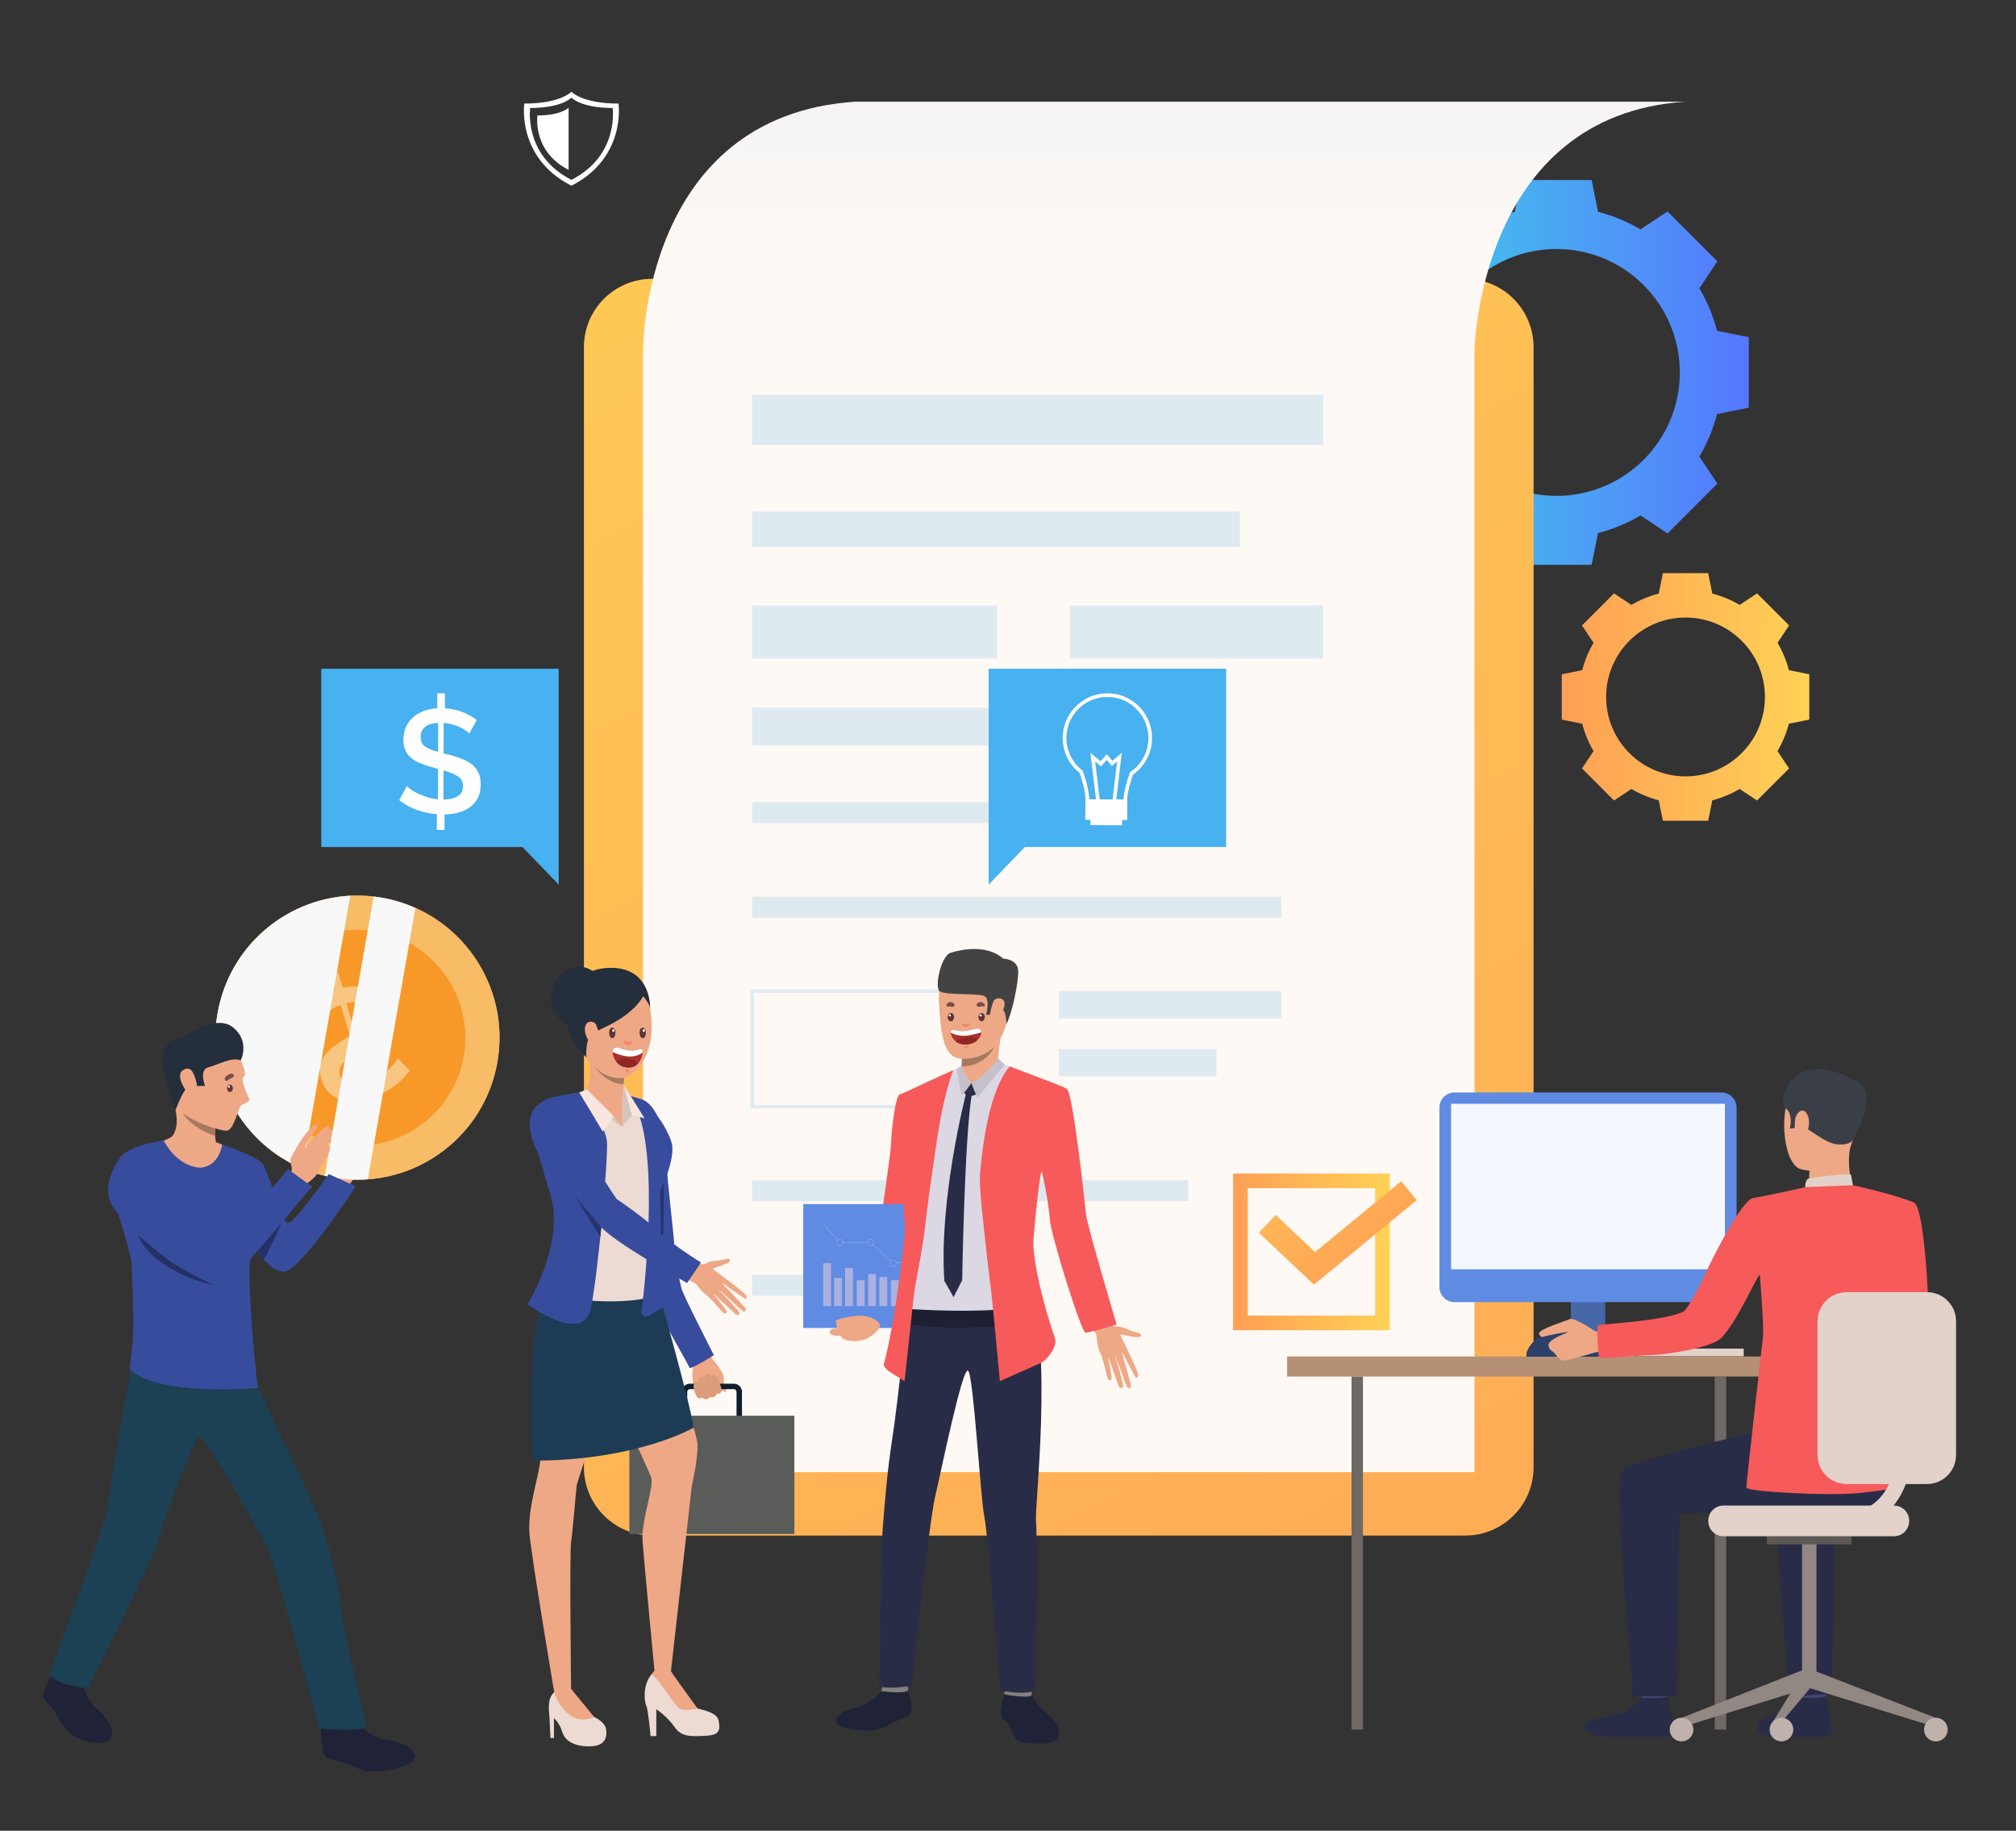 <?xml version="1.0" encoding="utf-8"?>
<!-- Generator: Adobe Illustrator 25.2.0, SVG Export Plug-In . SVG Version: 6.00 Build 0)  -->
<svg version="1.1" xmlns="http://www.w3.org/2000/svg" xmlns:xlink="http://www.w3.org/1999/xlink" x="0px" y="0px"
	 viewBox="0 0 1803.46 1637.31" style="enable-background:new 0 0 1803.46 1637.31;" xml:space="preserve">
<rect x="0" y="0" width="1803.46" height="1637.31" fill="#333333" stroke="none"/>
<style type="text/css">
	.st0{display:none;fill:#F5F5F5;}
	.st1{fill:url(#SVGID_1_);}
	.st2{fill:url(#SVGID_2_);}
	.st3{fill:url(#SVGID_3_);}
	.st4{display:none;}
	.st5{display:inline;}
	.st6{fill:#97A43C;}
	.st7{fill:#BBD070;}
	.st8{fill:#48753A;}
	.st9{fill:url(#SVGID_4_);}
	.st10{fill:#DFEAF0;}
	.st11{fill:url(#SVGID_5_);}
	.st12{fill:url(#SVGID_6_);}
	.st13{fill:#E2D2CA;}
	.st14{fill:#706865;}
	.st15{fill:#CCBDB7;}
	.st16{fill:#4667A8;}
	.st17{fill:#B59074;}
	.st18{fill:#F75A5A;}
	.st19{fill:#EAD8CF;}
	.st20{fill:#DA9B5B;}
	.st21{fill:#424773;}
	.st22{fill:#292C47;}
	.st23{fill:#EEA886;}
	.st24{fill:#3A3F47;}
	.st25{fill:#323657;}
	.st26{fill:#918783;}
	.st27{fill:#5E5854;}
	.st28{fill:#BFB2AC;}
	.st29{fill:#5F8BE3;}
	.st30{fill:#F5F7FF;}
	.st31{fill:#2C4069;}
	.st32{fill:#0E1E2B;}
	.st33{fill:#595C59;}
	.st34{fill:#384C9E;}
	.st35{fill:#EDDAD3;}
	.st36{fill:#1D3B54;}
	.st37{fill:#D6C5BE;}
	.st38{fill:#252E3B;}
	.st39{fill:#FAE6DE;}
	.st40{fill:#A77860;}
	.st41{fill:#27356E;}
	.st42{fill:#DB9C7C;}
	.st43{fill:#48B1F0;}
	.st44{fill:#FFFFFF;}
	.st45{display:inline;fill:#FFCE55;}
	.st46{fill:#202338;}
	.st47{fill:#AAB1E0;}
	.st48{fill:#81807E;}
	.st49{fill:#DBD8E3;}
	.st50{fill:#1D2033;}
	.st51{fill:#434343;}
	.st52{fill:#EEA987;}
	.st53{fill:#C4C1CC;}
	.st54{fill:#1C4054;}
	.st55{fill:#F8BB66;}
	.st56{fill:#F89829;}
	.st57{fill:#F8C681;}
	.st58{fill:#F8F8F8;}
	.st59{fill:#243166;}
	.st60{fill:#FFCE55;}
	.st61{fill:#5E3536;}
	.st62{fill:#764F4B;}
	.st63{fill:#F4876C;}
	.st64{fill:#AA312D;}
	.st65{fill:#902622;}
</style>
<g id="Слой_1">
	<g>
		<rect x="-228.92" y="-303.23" class="st0" width="2246.33" height="2000"/>
		<g>
			<g>
				<g>
					<linearGradient id="SVGID_1_" gradientUnits="userSpaceOnUse" x1="1220.23" y1="333.082" x2="1564.418" y2="333.082">
						<stop  offset="0" style="stop-color:#40D5E6"/>
						<stop  offset="1" style="stop-color:#5577FF"/>
					</linearGradient>
					<path class="st1" d="M1536.01,295.86c-3.49-13.52-8.85-26.29-15.78-38.03l16.06-24.15l-22.28-22.28l-22.28-22.28l-24.15,16.06
						c-11.74-6.92-24.51-12.28-38.03-15.77l-5.72-28.41h-31.51h-31.51l-5.72,28.41c-13.52,3.49-26.29,8.85-38.03,15.77l-24.15-16.06
						l-22.28,22.28l-22.28,22.28l16.06,24.15c-6.92,11.74-12.28,24.51-15.77,38.03l-28.41,5.72v31.51v31.51l28.41,5.72
						c3.49,13.52,8.85,26.29,15.77,38.03l-16.06,24.15l22.28,22.28l22.28,22.28l24.15-16.06c11.74,6.92,24.51,12.28,38.03,15.77
						l5.72,28.41h31.51h31.51l5.72-28.41c13.52-3.49,26.29-8.85,38.03-15.77l24.15,16.06l22.28-22.28l22.28-22.28l-16.06-24.15
						c6.92-11.74,12.28-24.51,15.78-38.03l28.41-5.72v-31.51v-31.51L1536.01,295.86z M1392.32,443.49
						c-60.97,0-110.4-49.43-110.4-110.4s49.43-110.4,110.4-110.4c60.98,0,110.41,49.43,110.41,110.4S1453.3,443.49,1392.32,443.49z"
						/>
				</g>
			</g>
			<g>
				<g>
					<linearGradient id="SVGID_2_" gradientUnits="userSpaceOnUse" x1="1397.104" y1="623.308" x2="1618.552" y2="623.308">
						<stop  offset="0" style="stop-color:#FF9F55"/>
						<stop  offset="1" style="stop-color:#FFD255"/>
					</linearGradient>
					<path class="st2" d="M1600.27,599.36c-2.25-8.7-5.7-16.92-10.15-24.47l10.33-15.54l-14.33-14.34l-14.33-14.33l-15.54,10.33
						c-7.55-4.45-15.77-7.9-24.47-10.15l-3.68-18.28h-20.27h-20.27l-3.68,18.28c-8.7,2.25-16.92,5.7-24.47,10.15l-15.54-10.33
						l-14.33,14.33l-14.33,14.34l10.33,15.54c-4.45,7.55-7.9,15.77-10.15,24.47l-18.28,3.68v20.27v20.27l18.28,3.68
						c2.25,8.7,5.7,16.92,10.15,24.47l-10.33,15.54l14.33,14.33l14.33,14.33l15.54-10.33c7.55,4.45,15.77,7.9,24.47,10.15
						l3.68,18.28h20.27h20.27l3.68-18.28c8.7-2.25,16.92-5.7,24.47-10.15l15.54,10.33l14.33-14.33l14.33-14.33l-10.33-15.54
						c4.45-7.55,7.9-15.77,10.15-24.47l18.28-3.68v-20.27v-20.27L1600.27,599.36z M1507.83,694.34c-39.23,0-71.03-31.8-71.03-71.03
						c0-39.23,31.8-71.03,71.03-71.03c39.23,0,71.03,31.8,71.03,71.03C1578.86,662.54,1547.06,694.34,1507.83,694.34z"/>
				</g>
			</g>
			<g>
				<linearGradient id="SVGID_3_" gradientUnits="userSpaceOnUse" x1="1607.799" y1="1969.121" x2="379.797" y2="-182.88">
					<stop  offset="0" style="stop-color:#FF9F55"/>
					<stop  offset="1" style="stop-color:#FFD255"/>
				</linearGradient>
				<path class="st3" d="M583.45,1373.3h727.35c33.74,0,61.08-27.35,61.08-61.08V310.43c0-33.74-27.35-61.08-61.08-61.08H583.45
					c-33.74,0-61.08,27.35-61.08,61.08v1001.78C522.36,1345.95,549.71,1373.3,583.45,1373.3z"/>
			</g>
			<g class="st4">
				<g class="st5">
					
						<rect x="1493.84" y="440.56" transform="matrix(0.547 -0.837 0.837 0.547 332.568 1497.573)" class="st6" width="111.51" height="2.07"/>
				</g>
				<g class="st5">
					<path class="st6" d="M1692.77,444.77c-25.47,15.28-69.82,34.51-136.41,39.4c-64,4.7-113.33,10.94-155.23,19.64
						c-51.92,10.77-91.86,25.27-122.08,44.31l1.1,1.75c68.99-43.47,183.94-56.84,276.36-63.63c67.07-4.93,111.76-24.34,137.44-39.76
						c27.89-16.75,40.07-32.59,40.19-32.75l-1.65-1.25C1732.38,412.64,1720.37,428.23,1692.77,444.77z"/>
				</g>
				<g class="st5">
					<g>
						<g>
							<g>
								<path class="st6" d="M1733.56,412.1c-57.22-14.09-111.12-20-161.1-17.73c-25.68,1.17-50.33,4.49-73.85,9.98
									c-1.89,0.45-3.78,0.9-5.66,1.37c-11.76,2.95-23.26,6.44-34.46,10.49c-16.69,6-32.73,13.21-48.07,21.62
									c-15.08,8.24-29.48,17.6-43.18,28.11c-4.9,3.73-9.71,7.63-14.43,11.67c-2.99,2.54-5.92,5.15-8.84,7.81
									c-6.84,6.26-13.23,12.63-19.21,19.01c-1.4,1.48-2.77,2.97-4.12,4.46c-8.91,9.84-16.82,19.66-23.79,29.13
									c-0.95,1.28-1.87,2.54-2.78,3.81c-1.7,2.37-3.35,4.72-4.92,7.03c-5.52,8.06-10.33,15.73-14.46,22.79
									c-1.23,2.08-2.4,4.11-3.49,6.08c-1.05,1.84-2.02,3.64-2.96,5.37c-14.93,27.7-21.06,47.54-21.12,47.73l-1.72,5.65l3.54-4.72
									c0.13-0.18,12.98-16.93,49.92-33.78c0.35-0.16,0.7-0.33,1.06-0.48c3.21-1.44,6.67-2.91,10.38-4.4
									c7.44-2.99,15.91-6,25.48-8.91c5.55-1.7,11.49-3.36,17.8-4.95c16.52-4.2,35.69-8,57.81-10.91
									c26.37-3.48,56.91-5.71,92.11-5.89c21.24-0.1,41.34-1.81,60.18-5.11c8.63-1.49,17-3.34,25.11-5.5
									c13.11-3.5,25.5-7.88,37.15-13.09c27.66-12.4,51.14-29.64,69.79-51.2c31.77-36.74,38.55-73.9,38.62-74.27l0.16-0.95
									L1733.56,412.1z M1694.15,486.2c-10.81,12.52-25.48,25.95-45.07,37.9c-0.63,0.39-1.25,0.76-1.89,1.13
									c-16.67,9.93-36.82,18.77-61.1,25.08c-7.18,1.89-14.73,3.54-22.65,4.94c-17.97,3.18-37.9,5.03-59.94,5.14
									c-32.92,0.17-63.77,2.12-92.12,5.83c-11.8,1.54-23.17,3.38-34.08,5.53c-8.18,1.6-16.1,3.37-23.75,5.32
									c-6.02,1.52-11.88,3.14-17.56,4.88c-9.38,2.84-18.28,5.95-26.68,9.34c-3.58,1.43-7.07,2.91-10.46,4.44
									c-0.66,0.3-1.32,0.6-1.97,0.9c-26.46,12.2-40.3,24.1-46.14,30.02c2.69-7.45,8.8-23.02,19.34-42.56
									c0.88-1.64,1.81-3.32,2.78-5.06c1.32-2.37,2.73-4.82,4.23-7.35c3.79-6.43,8.13-13.34,13.05-20.57
									c2.53-3.73,5.23-7.56,8.08-11.44c0.9-1.24,1.83-2.48,2.79-3.75c7.02-9.32,14.94-18.94,23.84-28.54
									c0.84-0.93,1.71-1.85,2.59-2.77c5.6-5.94,11.58-11.85,17.94-17.68c2.42-2.22,4.9-4.42,7.47-6.62
									c4.08-3.53,8.36-7.04,12.84-10.54c13.19-10.26,28.07-20.25,44.77-29.39c14.23-7.79,29.79-14.97,46.73-21.16
									c13.41-4.92,27.7-9.22,42.9-12.73c21.59-5.01,45.03-8.42,70.41-9.74c2.43-0.14,4.88-0.25,7.33-0.34
									c0.84-0.04,1.69-0.06,2.53-0.07c4.68-0.16,9.43-0.23,14.25-0.23c19.52,0,40.11,1.2,61.82,3.81
									c0.69,0.08,1.38,0.17,2.08,0.25c23.05,2.85,47.35,7.29,72.96,13.52c0.22,0.05,0.42,0.11,0.64,0.16
									c-0.14,0.69-0.38,1.72-0.73,3.08C1728.71,427.47,1719.48,456.94,1694.15,486.2z"/>
							</g>
						</g>
					</g>
				</g>
				<g class="st5">
					<g>
						<g>
							<g>
								<path class="st7" d="M1162.2,45.97c0,0,46.23,107.55,5.33,198.75c-86.78,193.5-20.99,168.56-20.99,168.56
									s55.7,129.32,144.55-28.9C1379.93,226.15,1162.2,45.97,1162.2,45.97z"/>
							</g>
						</g>
					</g>
					<g>
						<g>
							<g>
								<path class="st6" d="M1281.92,650.3c0,0,30.1-131.96,221.06-400.35c190.97-268.39,22.22-440.91,22.22-440.91
									C1032.66,229.02,1281.92,650.3,1281.92,650.3z"/>
							</g>
						</g>
					</g>
					<g>
						<g>
							<g>
								<path class="st8" d="M1404.15,219.43c-139.59,96.16-204.92,379.64-109.21,353.27c471.29-129.85,454.23-555.39,454.23-555.39
									C1673.39,105.85,1543.74,123.27,1404.15,219.43z"/>
							</g>
						</g>
					</g>
				</g>
				<g class="st5">
					
						<rect x="1612.88" y="433.14" transform="matrix(0.238 -0.971 0.971 0.238 834.63 1932.398)" class="st6" width="72.44" height="2.07"/>
				</g>
				<g class="st5">
					
						<rect x="1620.86" y="468.14" transform="matrix(0.632 -0.775 0.775 0.632 206.584 1441.706)" class="st6" width="2.07" height="70.22"/>
				</g>
			</g>
			<linearGradient id="SVGID_4_" gradientUnits="userSpaceOnUse" x1="1041.512" y1="-177.284" x2="1041.512" y2="224.933">
				<stop  offset="0" style="stop-color:#DFEAF0"/>
				<stop  offset="1" style="stop-color:#FFF9F5"/>
			</linearGradient>
			<path class="st9" d="M1507.83,90.95c-185.26,11.98-188.78,222.59-188.78,222.59v1003.07H575.2V313.54
				c0,0-0.85-209.91,189.71-222.59H1507.83z"/>
			<rect x="672.87" y="352.99" class="st10" width="510.93" height="45.08"/>
			<rect x="672.87" y="457.24" class="st10" width="436.26" height="31.93"/>
			<rect x="672.87" y="541.54" class="st10" width="219.3" height="47.43"/>
			<rect x="956.98" y="541.54" class="st10" width="226.82" height="47.43"/>
			<rect x="672.87" y="632.87" class="st10" width="349.39" height="33.81"/>
			<rect x="672.87" y="717.4" class="st10" width="393.64" height="18.79"/>
			<rect x="672.87" y="801.93" class="st10" width="473.36" height="18.78"/>
			<g>
				<path class="st10" d="M893.68,991.27h-222.3V884.96h222.3V991.27z M674.37,988.27h216.3V887.96h-216.3V988.27z"/>
			</g>
			<rect x="947.12" y="886.46" class="st10" width="199.11" height="24.42"/>
			<rect x="947.12" y="938.12" class="st10" width="141.13" height="24.42"/>
			<rect x="672.87" y="1055.52" class="st10" width="390.13" height="18.78"/>
			<rect x="672.87" y="1140.05" class="st10" width="224.23" height="18.78"/>
			<g>
				<linearGradient id="SVGID_5_" gradientUnits="userSpaceOnUse" x1="1103.122" y1="1119.602" x2="1243.294" y2="1119.602">
					<stop  offset="0" style="stop-color:#FF9F55"/>
					<stop  offset="1" style="stop-color:#FFD255"/>
				</linearGradient>
				<path class="st11" d="M1243.29,1189.69h-140.17v-140.17h140.17V1189.69z M1116.26,1176.55h113.89v-113.89h-113.89V1176.55z"/>
			</g>
			<g>
				<linearGradient id="SVGID_6_" gradientUnits="userSpaceOnUse" x1="1250.405" y1="1142.145" x2="1058.695" y2="943.857">
					<stop  offset="0" style="stop-color:#FF9F55"/>
					<stop  offset="1" style="stop-color:#FFD255"/>
				</linearGradient>
				<polygon class="st12" points="1175.41,1148.95 1126.13,1102.49 1141.16,1086.55 1176.4,1119.78 1253.48,1056.45 
					1267.39,1073.37 				"/>
			</g>
			<g>
				<g>
					
						<rect x="1442.93" y="1206.09" transform="matrix(-1 -1.224647e-16 1.224647e-16 -1 3002.815 2419.121)" class="st13" width="116.95" height="6.94"/>
				</g>
				<g>
					<rect x="1533.96" y="1231.1" class="st14" width="10.25" height="315.73"/>
				</g>
				<g>
					
						<rect x="1379.94" y="1204.12" transform="matrix(-1 -1.224647e-16 1.224647e-16 -1 2841.173 2418.157)" class="st15" width="81.29" height="9.92"/>
				</g>
				<g>
					
						<rect x="1405.2" y="1119.53" transform="matrix(-1 -1.224647e-16 1.224647e-16 -1 2841.175 2332.561)" class="st16" width="30.78" height="93.5"/>
				</g>
				<g>
					
						<rect x="1151.42" y="1213.15" transform="matrix(-1 -1.224647e-16 1.224647e-16 -1 2753.255 2444.247)" class="st17" width="450.42" height="17.95"/>
				</g>
				<g>
					<path class="st18" d="M1688.28,1104.49c0,0,4.93,69.09-8.57,77.35c-8.46,5.18-42.17,22.65-41.17,25.93s19.04,29.15,19.04,29.15
						s64.76-42.65,66.85-56.09c2.04-13.13-3.19-101.15-12.09-105.21c-6.67-3.04-10.19-0.53-18.59,5.71
						C1681.96,1090.09,1688.28,1104.49,1688.28,1104.49z"/>
				</g>
				<g>
					<g>
						<g>
							<path class="st19" d="M1570.25,1124.21l-5.71-2.11c0,0,7.12-16.71,10.22-16.3c3.58,0.47,8.05,1.65,8.05,1.65L1570.25,1124.21
								z"/>
						</g>
					</g>
				</g>
				<g>
					<g>
						<g>
							<path class="st20" d="M1568.95,1127.1c0.73-0.54,12.13-22.42,12.13-22.42l24.37,3.31l-13.17,25.91L1568.95,1127.1z"/>
						</g>
					</g>
				</g>
				<g>
					<g>
						<g>
							<path class="st21" d="M1608.61,1503.73c0,0,2.01,13.98,2.27,16.08c0.25,2.1,22.4-1.24,22.4-1.24l1.79-16.64
								C1635.07,1501.92,1611.37,1501.75,1608.61,1503.73z"/>
						</g>
					</g>
				</g>
				<g>
					<g>
						<g>
							<path class="st22" d="M1610.63,1518.03c0,0-7.02,8.42-13.81,12.09c-6.79,3.67-17.46,5.13-21.47,8.93
								c-2.9,2.74-10.55,14.55,17.64,14.32c28.19-0.24,41.79,1.67,44.81-2.86c3.02-4.53-4.37-33.42-4.37-33.42
								S1626.76,1519.48,1610.63,1518.03z"/>
						</g>
					</g>
				</g>
				<g>
					<g>
						<g>
							<path class="st21" d="M1466.69,1503.86c0,0,2.01,13.98,2.27,16.08c0.25,2.1,22.4-1.24,22.4-1.24l1.79-16.64
								C1493.15,1502.06,1469.45,1501.89,1466.69,1503.86z"/>
						</g>
					</g>
				</g>
				<g>
					<g>
						<g>
							<path class="st22" d="M1468.72,1518.16c0,0-7.02,8.42-13.81,12.09c-6.79,3.67-31.77,6.69-35.78,10.49
								c-2.9,2.74-7.72,13.79,31.95,12.75c28.18-0.73,41.79,1.67,44.81-2.86c3.02-4.53-4.37-33.42-4.37-33.42
								S1485.22,1519.78,1468.72,1518.16z"/>
						</g>
					</g>
				</g>
				<g>
					<g>
						<g>
							<path class="st22" d="M1680.05,1262.26c0,0-80.53,13.63-98.72,16.48c-18.19,2.86-116.81,27.4-129.15,34.88
								c-9.82,5.95,5.15,148.91,8.64,203.46h38.85l2.82-163.61c46.62,1.17,79.88-10.91,113.83-5.75
								c33.95,5.16,62.25,12.48,83.82-16.45C1700.13,1331.27,1700.93,1268.58,1680.05,1262.26z"/>
						</g>
					</g>
				</g>
				<g>
					<g>
						<g>
							<path class="st22" d="M1600.67,1517.21l37.86-2.34l3.69-161.41c20.07,0.5,26.95-0.77,43.19-2.74l30.57-71.05
								c-26.79,5.35-112.61,27-124.06,33.94C1582.1,1319.57,1597.18,1462.67,1600.67,1517.21z"/>
						</g>
					</g>
				</g>
				<g>
					<g>
						<g>
							<path class="st23" d="M1642.98,960.39c0,0-29.52-8.16-40.79,14.76c-11.26,22.92-6.16,66.36,8.72,70.45
								c14.88,4.09,36.27-0.62,42.45-14.88c6.18-14.26,11.1-34.53,9.62-47.66C1661.51,969.94,1650.82,963.53,1642.98,960.39z"/>
						</g>
					</g>
				</g>
				<g>
					<g>
						<g>
							<path class="st23" d="M1618.63,1041.03c0,0,0.33,17.43-1.6,21.14c-1.92,3.72,41.11,2.78,41.11,2.78s-6.78-20.93-2.93-38.76
								C1659.01,1008.55,1618.63,1041.03,1618.63,1041.03z"/>
						</g>
					</g>
				</g>
				<g>
					<g>
						<g>
							<path class="st24" d="M1657.53,1019.6c0,0-2.3,4.68-13.44,3.92c-11.14-0.75-25.83-14.19-30.56-15.39
								c-4.73-1.2-5.01-3.89-5.01-3.89l-2.5,4.45l-4.85,0.74c0,0,3.29-13.47-3.88-18.21c-7.17-4.74,3.23-42.93,39.55-33.72
								c0,0,27.72,5.08,28.09,20.55C1665.3,993.52,1662.91,1011.4,1657.53,1019.6z"/>
						</g>
					</g>
				</g>
				<g>
					<g>
						<g>
							<path class="st13" d="M1614.77,1061.73c0,0,0.12-7.1,3.34-7.78c3.22-0.68,33.83-4.89,37.77-3.34l1.69,9.37
								C1657.58,1059.98,1649.97,1064.67,1614.77,1061.73z"/>
						</g>
					</g>
				</g>
				<g>
					<g>
						<g>
							<path class="st23" d="M1605.91,1001.06c0.83-5.82,7.44-12.5,11.23-3.44c3.79,9.06-2.56,22.26-6.81,21.55
								C1606.09,1018.47,1604.79,1008.96,1605.91,1001.06z"/>
						</g>
					</g>
				</g>
				<g>
					<g>
						<g>
							<path class="st25" d="M1486.58,1145.61c0.01-0.01,0.03-0.01,0.05,0C1486.41,1145.7,1486.37,1145.71,1486.58,1145.61z"/>
						</g>
					</g>
				</g>
				<g>
					<g>
						<g>
							<path class="st24" d="M1651.59,964.55c0,0,35.99-1.69,6.28,54.5L1651.59,964.55z"/>
						</g>
					</g>
				</g>
				<g>
					<g>
						<polygon class="st26" points="1731.79,1536.36 1729.11,1543.89 1615.98,1508.83 1621.4,1493.58 						"/>
					</g>
				</g>
				<g>
					<g>
						
							<rect x="1612.09" y="1380.46" transform="matrix(-1 -1.224647e-16 1.224647e-16 -1 3237.047 2883.93)" class="st26" width="12.86" height="123"/>
					</g>
				</g>
				<g>
					<g>
						
							<rect x="1580.6" y="1373.93" transform="matrix(-1 -1.224647e-16 1.224647e-16 -1 3237.047 2755.102)" class="st27" width="75.85" height="7.25"/>
					</g>
				</g>
				<g>
					<g>
						<polygon class="st26" points="1504.26,1536.36 1506.94,1543.89 1620.08,1508.83 1615.11,1492.62 						"/>
					</g>
				</g>
				<g>
					<g>
						<polygon class="st26" points="1583.98,1543.08 1583.98,1551.85 1620.08,1508.83 1615.11,1492.62 						"/>
					</g>
				</g>
				<g>
					<g>
						<path class="st28" d="M1493.69,1546.83c0,5.84,4.73,10.57,10.57,10.57c5.84,0,10.57-4.73,10.57-10.57
							c0-5.84-4.73-10.57-10.57-10.57C1498.42,1536.26,1493.69,1540.99,1493.69,1546.83z"/>
					</g>
				</g>
				<g>
					<g>
						<path class="st28" d="M1583.08,1546.83c0,5.84,4.73,10.57,10.57,10.57c5.84,0,10.57-4.73,10.57-10.57
							c0-5.84-4.73-10.57-10.57-10.57C1587.81,1536.26,1583.08,1540.99,1583.08,1546.83z"/>
					</g>
				</g>
				<g>
					<g>
						<path class="st28" d="M1721.22,1546.83c0,5.84,4.73,10.57,10.57,10.57c5.84,0,10.57-4.73,10.57-10.57
							c0-5.84-4.73-10.57-10.57-10.57C1725.95,1536.26,1721.22,1540.99,1721.22,1546.83z"/>
					</g>
				</g>
				<g>
					<path class="st13" d="M1541.74,1373.93h152.58c7.49,0,13.55-6.07,13.55-13.55v-0.35c0-7.48-6.07-13.55-13.55-13.55h-152.58
						c-7.49,0-13.55,6.07-13.55,13.55v0.35C1528.18,1367.86,1534.25,1373.93,1541.74,1373.93z"/>
				</g>
				<g>
					
						<rect x="1209.05" y="1231.1" transform="matrix(-1 -1.224647e-16 1.224647e-16 -1 2428.339 2777.933)" class="st14" width="10.25" height="315.73"/>
				</g>
				<g>
					<path class="st29" d="M1301.2,1164.57h238.78c7.47,0,13.52-6.05,13.52-13.52V990.57c0-7.47-6.05-13.52-13.52-13.52H1301.2
						c-7.47,0-13.52,6.05-13.52,13.52v160.48C1287.68,1158.52,1293.73,1164.57,1301.2,1164.57z"/>
				</g>
				<g>
					
						<rect x="1298.09" y="987.18" transform="matrix(-1 -1.224647e-16 1.224647e-16 -1 2841.175 2122.365)" class="st30" width="245" height="148"/>
				</g>
				<g>
					<path class="st31" d="M1365.56,1213.39v-3.34c0,0,4.69-20.76,37.88-20.76c33.18,0,32.51,24.09,32.51,24.09H1365.56z"/>
				</g>
				<g>
					<g>
						<path class="st23" d="M1436.35,1192.38c0,0-7.21-0.56-9.85-2.15c-2.64-1.59-18.44-12.22-22.15-10.52
							c-3.71,1.7-28.41,9.27-27.55,12.88c0.86,3.61,3.14,3.26,4.88,2.62c1.74-0.64,19.68-4.4,21.26-3.77c0,0-17.62,6.43-17.69,11.12
							c-0.07,4.69,3.69,5.83,5.36,7.61c1.67,1.77,3.68,6.18,8.22,6.52c4.54,0.34,26.69-7.37,31.25-7.72
							c4.56-0.35,13,0.28,13.57-0.46C1444.22,1207.75,1436.35,1192.38,1436.35,1192.38z"/>
					</g>
				</g>
				<g>
					<g>
						<g>
							<path class="st18" d="M1567.59,1071.57c22.99-4.04,47.18-9.84,47.18-9.84l42.81-1.74c0,0,39.29,8.65,54.76,15.64
								c1.47,0.66,1.47,35.05,5.5,44.07l-12.83,27.06c0,0-7.41,53.61-8.95,77.45c-0.71,10.94,2,105.78,2,105.78
								s-3.85,1.9-33.06,5.12c-29.22,3.22-102.22-1.16-102.67-4.61c-0.46-3.45,14.14-128.49,14.78-134.97
								c0.99-9.94-2.87-55.86-2.87-55.86c-5.5,7.39-19.54,40.79-34.17,56.67c-8.61,9.35-51.21,15.08-59.24,15.34
								c-17.48,0.58-49.37,4.06-50.3,2.36c-0.74-1.02-2.78-28.31-0.78-28.97c1.75-0.58,60.97-3.99,76.14-12.04
								c5.55-2.95,22.14-39.12,22.14-39.12S1554.91,1077.27,1567.59,1071.57z"/>
						</g>
					</g>
				</g>
				<g>
					<path class="st13" d="M1651.95,1327.24h71.87c14.37,0,26.02-11.65,26.02-26.02v-119.57c0-14.37-11.65-26.02-26.02-26.02h-71.87
						c-14.37,0-26.02,11.65-26.02,26.02v119.57C1625.93,1315.59,1637.58,1327.24,1651.95,1327.24z"/>
				</g>
				<g>
					<path class="st13" d="M1647.89,1367.09c18.26,0,33.08-6.13,44.04-18.24c24.77-27.35,20.32-75.42,20.12-77.46
						c-0.38-3.79-3.76-6.56-7.54-6.18c-3.79,0.38-6.55,3.75-6.18,7.54c0.05,0.55,4,44.12-16.64,66.87
						c-8.35,9.2-19.41,13.68-33.8,13.68c-3.81,0-6.89,3.09-6.89,6.89C1640.99,1364.01,1644.08,1367.09,1647.89,1367.09z"/>
				</g>
			</g>
			<g>
				<g>
					<g>
						<g>
							<path class="st23" d="M631.34,1206.75c0,0,3.05,2.91,4.1,5.63c0.83,2.15,3.62,5,4.94,6.63c1.32,1.63,6.24,9.24,6.94,11.36
								c0.29,0.87-0.09,6.85,0.69,8.55c0.78,1.7,2.78,4.95,1.27,5.56c-1.52,0.61-4.13-1.83-4.13-1.83s0.61,1.59-0.55,2.53
								c-2.26,1.83-3.94,1.09-3.94,1.09s-0.45,2.02-1.59,2.54c-2.51,1.17-4.11,0.41-4.11,0.41s-0.89,1.28-2.73,1.68
								c-2.36,0.52-3.93-1.28-3.93-1.28s-2.81,1.31-4.06,0.13c-1.26-1.18-1.53-2.7-2.25-3.88c-0.72-1.17-3.68-12.61-2.15-21.72
								c1.53-9.11-5.59-15.94-5.59-15.94L631.34,1206.75z"/>
						</g>
					</g>
				</g>
				<g>
					<path class="st32" d="M656.49,1276.81h-39.34c-4,0-7.25-3.25-7.25-7.25v-24.81c0-4,3.25-7.25,7.25-7.25h39.34
						c4,0,7.25,3.25,7.25,7.25v24.81C663.74,1273.56,660.49,1276.81,656.49,1276.81z M617.15,1242.37c-1.31,0-2.38,1.07-2.38,2.38
						v24.81c0,1.31,1.07,2.38,2.38,2.38h39.34c1.31,0,2.38-1.07,2.38-2.38v-24.81c0-1.31-1.07-2.38-2.38-2.38H617.15z"/>
				</g>
				<g>
					<rect x="563.02" y="1266.16" class="st33" width="147.6" height="105.75"/>
				</g>
				<g>
					<path class="st23" d="M574.13,983.18c0,0-7.56,0.11-10.79,22.71c-3.22,22.61,2.89,32.06,3.61,41.46
						c0.73,9.41,11.76,70.17,12.06,72.85c0.3,2.69,1.78,35.02,6.08,43.6c4.3,8.58,35.94,57.22,36.36,59.64
						c0.42,2.43,15.36-8.47,15.36-8.47s-24.85-52.02-26.29-57.96c-1.44-5.94-11.44-36.24-9.86-45.5c1.58-9.25-4.43-60.29-3.85-65.97
						C597.4,1039.88,588.61,986.63,574.13,983.18z"/>
				</g>
				<g>
					<path class="st34" d="M574.13,983.18c0,0-7.56,0.11-10.79,22.71c-3.22,22.61-0.31,30.75,1.64,40.55
						c1.84,9.25,8.11,65.87,8.41,68.55c0.3,2.69,7.81,36.81,11.71,48.82c2.97,9.13,31.17,56.92,31.6,59.35
						c0.42,2.43,21.93-11.17,21.93-11.17s-27.58-53.81-29.02-59.74c-1.44-5.94-6.11-26.48-6.26-35.87
						c-0.18-11.03-7.11-65.14-6.53-70.82C597.4,1039.88,595.22,990.91,574.13,983.18z"/>
				</g>
				<path class="st35" d="M510.87,1510.42c0,0,13.17,19.55,18.47,24.27c0,0,12.21,4.27,12.97,12.58c0.5,5.43,0.02,14.15-13.93,14.54
					c-13.95,0.39-22.91-4.48-25.46-12.93c-2.55-8.45-7.38-12.23-7.38-12.23v17.69h-3.14c0,0-0.79-17.1-0.98-20.24
					c-0.2-3.14-2.26-15.23,4.37-20.58C502.43,1508.16,510.87,1510.42,510.87,1510.42z"/>
				<path class="st35" d="M600.19,1494.8c0,0,2.28,5.39,6.58,11c3.16,4.12,12.97,21.03,17.29,22.2c4.32,1.18,17.69,3.54,18.86,11
					c1.18,7.47,1.77,12.77-11.4,13.36c-13.17,0.59-21.81,1.38-28.1-7.86c-6.29-9.24-16.31-15.92-16.31-15.92v24.1h-5.11
					c0,0-2.36-25.08-3.73-26.85c-1.38-1.77-4.91-21.03,7.27-31.05C597.73,1484.78,600.19,1494.8,600.19,1494.8z"/>
				<path class="st23" d="M502.03,1133.03c0,0-16.63,21.62-21.13,47.26c-4.51,25.64,2.66,111.71,2.47,124.39
					c-0.2,12.67-11.99,44.21-9.63,68.09c2.36,23.88,22.06,140.75,22.06,140.75l15.08-3.09c0,0-1.47-121.15,0-131.17
					c1.47-10.02,4.43-46.55,5.02-50.68c0.59-4.13,37.42-112.49,37.42-130.98C553.32,1179.11,542.12,1102.86,502.03,1133.03z"/>
				<path class="st23" d="M585.55,1141.48c0,0,27.32,104.25,30.56,118.69c3.24,14.44,7.94,26.36,7.94,32.49
					c0,14.23-5.29,37.08-5.29,37.08l-18.57,165.07h-14.64c0,0-9.24-96.39-10.71-115.84c-1.47-19.45,10.61-49.52,7.66-57.77
					c-2.95-8.25-47.46-103.46-47.46-103.46S501.34,1111.21,585.55,1141.48z"/>
				<path class="st23" d="M531.61,1535.69c0,0-11.47,5.89-21.89-1.89s-13.93-20.29-13.93-20.29l15.08-3.09L531.61,1535.69z"/>
				<path class="st23" d="M624.06,1528.01c0,0-11.79,2.95-16.31,0c-4.52-2.95-19.89-28.92-24.98-30.47c0,0,4.93-10,17.41-2.73
					C600.19,1494.8,620.72,1523.69,624.06,1528.01z"/>
				<path class="st36" d="M620.51,1276.79c0,0-50.19,29.54-144.25,29.54c0,0-5.33-109.1,8.35-139.79
					c13.68-30.69,104.46-11.61,104.46-11.61S617.28,1254.22,620.51,1276.79z"/>
				<g>
					<path class="st35" d="M551.94,975.03c0,0,14.59,6.89,19.65,7.9c5.07,1.01,24.72,26.54,28.16,35.86c3.44,9.32,0,23.3-7.09,39.71
						c-7.09,16.41-0.41,21.88-3.65,38.29c-3.24,16.41-6.08,51.16-5.47,60.27c0.61,9.12-81.95,10.84-100.79-5.78
						c0,0,18.94-28.36,21.37-32.42c2.43-4.05,0.41-26.14-1.82-31.81c-2.23-5.67-17.06-53.92-17.06-53.92s-12.13-37.05-1.17-45.56
						c9.52-7.4,35.47-10.03,40.13-11.65C528.86,974.32,542.42,973.61,551.94,975.03z"/>
				</g>
				<g>
					<path class="st37" d="M556.6,1007.55l8.86-10.38l-7.7-27.33C557.77,969.84,555.18,985.06,556.6,1007.55z"/>
				</g>
				<g>
					<path class="st23" d="M533.53,871.5c8.67-3.05,40.52-10.54,48.02,30.19c7.5,40.72-14.99,69.7-35.66,62
						c-20.67-7.7-33.43-35.86-34.65-57.34C510.03,884.87,522.59,875.35,533.53,871.5z"/>
				</g>
				<g>
					<path class="st38" d="M581.55,901.69c0,0,1.56-34.85-33.08-36.06c-34.65-1.22-43.96,27.31-41.13,48.1
						c2.84,20.79,17.18,31.75,17.18,31.75s-1.25-16.82,5.48-21.19c6.72-4.37,33.67-13.08,45.42-33.34
						C575.41,890.95,580.86,897.34,581.55,901.69z"/>
				</g>
				<g>
					<path class="st38" d="M538.35,898c-4.56,13.88-18.1,21.89-30.23,17.9c-12.13-3.99-18.26-18.47-13.7-32.35
						c4.56-13.88,18.1-21.89,30.23-17.9C536.78,869.64,542.92,884.12,538.35,898z"/>
				</g>
				<g>
					<path class="st23" d="M558.9,958.2c0,0-2.91,26.76-2.3,35.47c0,0-15.16,15.19-32.4-17.73c0,0,7.25-13.57,1.79-32.06
						C520.54,925.39,558.9,958.2,558.9,958.2z"/>
				</g>
				<g>
					<polygon class="st23" points="556.6,993.67 556.6,1007.55 539.16,994.51 					"/>
				</g>
				<g>
					<polygon class="st37" points="556.6,1007.55 549.36,998.58 524.96,974.27 517.07,981.87 					"/>
				</g>
				<g>
					<path class="st34" d="M521.57,976.59c0,0,20.47,31.07,21.45,44.75c0.98,13.67-7.61,115.97-14.49,148.86
						c-6.88,32.88-56.56-3.71-56.56-3.71s33.39-54.04,20.57-97.32c-12.82-43.27-17.48-60.57-17.48-60.57s4.41-24.1,20.04-27.49
						C508.81,978.14,521.57,976.59,521.57,976.59z"/>
				</g>
				<g>
					<path class="st34" d="M601.1,1022.94c0,0,3.69,13.07-10.69,41.95c0,0,0.23,36.96,0.63,48.51c0.41,11.55,3.14,55.21,3.14,55.21
						l-14.23,8.33c-2.87,1.68-6.41-0.65-6.01-3.95c4.03-33.23,17.14-159.29-11.18-193.17l11.36,3.35
						C574.13,983.18,594.31,999.7,601.1,1022.94z"/>
				</g>
				<g>
					<path class="st23" d="M533.47,916.92c-1.26-3.19-5.47-4.09-7.9-2.27c-2.43,1.82-3.85,7.29,0,14.38
						C529.42,936.13,542.99,941.07,533.47,916.92z"/>
				</g>
				<g>
					<polygon class="st39" points="565.46,997.17 576.63,1000.26 557.77,969.84 					"/>
				</g>
				<g>
					<polygon class="st39" points="549.36,998.58 539.16,1011.95 518.21,977.04 524.96,974.27 					"/>
				</g>
				<g>
					<path class="st40" d="M558.3,964.09l-0.5,5.37c0,0-12.05,2.25-27.81-16.97C529.99,952.48,541.16,966.11,558.3,964.09z"/>
				</g>
				<g>
					<g>
						<g>
							<path class="st23" d="M620.3,1127.92c0,0,7.08,4.56,11.16,2.01c3.47-2.17,9.51-2.47,11.38-2.57
								c2.49-0.13,9.99-3.37,10.18-0.23c0.19,3.14-12.1,5.94-14.56,7.04c-2.46,1.1,8.37,6.39,9.59,8.92
								c1.22,2.53-8.56,19.97-15.58,15.48c-7.02-4.49-11.55-13.92-12.94-14.46c-1.39-0.55-5.23-3.07-5.23-3.07L620.3,1127.92z"/>
						</g>
					</g>
				</g>
				<g>
					<path class="st23" d="M485.74,985.98c0,0,9.83-2.44,18.34,6.68c8.51,9.12,12.76,24.11,14.99,28.97
						c2.23,4.86,30.39,49.84,32.01,50.85c1.62,1.01,30.24,24.11,43.2,36.46c12.97,12.36,38.24,26.14,38.24,26.14l-9.52,13.37
						c0,0-76.79-40.93-86.51-55.92c-9.72-14.99-48.55-56.53-48.55-56.53S464.77,1001.08,485.74,985.98z"/>
				</g>
				<g>
					<g>
						<g>
							<path class="st23" d="M646.65,1141.65c0,0,20.56,15.18,21.09,17.33c0.52,2.16-0.36,3.22-2.35,1.89
								c-1.98-1.34-20.29-14.09-20.29-14.09s21.32,22.05,22.14,23.72c0.48,0.98-1.12,3.15-2.25,2.53
								c-1.13-0.62-23.51-21.27-23.51-21.27s19.87,20.62,20.14,22.23c0.23,1.4-1.73,3.02-3.31,1.6c-1.58-1.43-21.1-19.53-21.1-19.53
								s13.52,15.92,12.94,17.41c-0.35,0.91-1.65,2.85-5.01-1.37c-3.36-4.22-12.33-13.33-12.33-13.33L646.65,1141.65z"/>
						</g>
					</g>
				</g>
				<path class="st41" d="M593.79,1057.65c0,0,0.68,46.15-2.14,68.4l-1.25-61.15L593.79,1057.65z"/>
				<g>
					<path class="st34" d="M490.8,982.6c0,0,5.6,0.94,14.11,10.06c8.51,9.12,12.76,24.11,14.99,28.97
						c2.23,4.86,30.39,49.84,32.01,50.85c1.62,1.01,25.07,17.12,38.04,29.48c12.97,12.36,37.1,27.12,37.1,27.12l-12.38,18.39
						c0,0-67.72-37.5-78.46-51.79c-11.47-15.26-52.37-60.05-52.37-60.05S457.33,994.83,490.8,982.6z"/>
				</g>
				<g>
					<g>
						<path class="st42" d="M645.26,1241.49c0,0-2.64-10.27-5.94-11.8c-3.3-1.53-2.56,2.22-2.56,2.22s-0.67-3.73-3.74-3.52
							c-3.07,0.21-1.96,4.56-1.96,4.56s-1.28-2.69-4.2-1.38c-2.92,1.31-1.16,4.72-1.16,4.72s-3.94-2.81-4.89,1.02
							c-1.6,6.47,3.25,12.59,3.25,12.59s1.54,1.5,4.25,0.05c0,0,3.13,3.49,6.71-0.4c0,0,5.3,1.34,5.81-3.01
							C640.82,1246.53,646.82,1247.45,645.26,1241.49z"/>
					</g>
				</g>
				<path class="st41" d="M537,1106.48l-23.18-37.4c0,0,19.77,23.34,21.83,25.84c2.06,2.5,2.23,2.69,2.23,2.69
					S537.27,1105.21,537,1106.48z"/>
			</g>
			<polygon class="st43" points="1096.85,598.07 884.42,598.07 884.42,757.54 884.42,791.13 916.85,757.54 1096.85,757.54 			"/>
			<g>
				<g>
					<path class="st44" d="M988.11,730.5c-4.34-0.33-8.38-1.94-11.49-4.62c-3.53-3.04-5.47-7.08-5.46-11.38
						c-0.6-8.47-3.24-17.23-5.42-23.23c-10.37-8.27-15.96-21.05-14.95-34.28c1.67-21.97,20.9-38.49,42.87-36.83
						c21.97,1.67,38.49,20.9,36.83,42.87c-0.91,11.96-7.04,22.74-16.85,29.65c-2.98,8.11-4.77,15.53-5.32,22.07
						c-0.1,8.8-8.47,15.89-18.69,15.82C989.12,730.55,988.61,730.53,988.11,730.5z M993.41,623.41
						c-20.17-1.53-37.83,13.64-39.36,33.81c-0.93,12.29,4.33,24.16,14.07,31.75l0.37,0.29l0.16,0.44
						c2.28,6.22,5.14,15.54,5.77,24.62l0,0.12c-0.02,3.35,1.51,6.53,4.33,8.95c2.89,2.48,6.76,3.87,10.9,3.9
						c8.44,0.06,15.35-5.61,15.4-12.64v-0.06l0.01-0.06c0.58-6.98,2.5-14.88,5.7-23.47l0.18-0.49l0.43-0.29
						c9.24-6.33,15.02-16.35,15.87-27.5C1028.75,642.6,1013.58,624.94,993.41,623.41z"/>
				</g>
				<g>
					<polygon class="st44" points="980.7,716.87 975.47,673.32 984.55,680.83 990.18,674.58 995.05,680.44 1003.53,673.25 
						998.37,716.87 995.13,716.49 999.31,681.12 994.64,685.07 990.08,679.58 984.88,685.35 979.69,681.05 983.95,716.48 					"/>
				</g>
				<g>
					
						<rect x="975.42" y="726.57" transform="matrix(1 6.716599e-03 -6.716599e-03 1 4.941 -6.63)" class="st44" width="28.34" height="11.42"/>
				</g>
				<g>
					
						<rect x="970.91" y="714.9" transform="matrix(1 6.726861e-03 -6.726861e-03 1 4.893 -6.641)" class="st44" width="37.46" height="18.39"/>
				</g>
			</g>
			<g class="st4">
				<polygon class="st45" points="1009.93,-38.26 962.18,-65.83 962.18,-47.65 891.19,-47.65 891.19,-28.87 962.18,-28.87 
					962.18,-10.69 				"/>
				<polygon class="st45" points="891.19,-98.73 938.94,-71.16 938.94,-89.34 1009.93,-89.34 1009.93,-108.12 938.94,-108.12 
					938.94,-126.29 				"/>
			</g>
			<g class="st4">
				<path class="st45" d="M777.12-4.89c-0.38-1.12-1.08-2.45-2.09-3.98c-1.01-1.54-2.27-3.13-3.76-4.77
					c-1.49-1.65-3.22-3.25-5.18-4.81c-1.96-1.56-4.07-2.92-6.34-4.09L748.97,2.5l2.09,1.47c3.91,2.93,7.34,5.79,10.29,8.59
					c2.95,2.8,5.24,5.65,6.87,8.55c1.62,2.9,2.52,5.99,2.68,9.26c0.17,3.28-0.58,6.85-2.25,10.73c-1.84,4.28-4.18,7.6-7.02,9.96
					c-2.84,2.37-6.04,3.98-9.61,4.83c-3.57,0.85-7.37,1.01-11.4,0.47c-4.03-0.54-8.11-1.65-12.26-3.34l-5.47,12.71l-6.29-2.71
					l5.58-12.95c-5.64-2.91-10.67-6.43-15.1-10.59c-4.43-4.15-8.09-8.86-10.99-14.13l11.18-8.96c0.47,1.35,1.31,2.96,2.52,4.82
					c1.21,1.86,2.72,3.8,4.52,5.82c1.81,2.02,3.89,4.02,6.25,5.99c2.35,1.97,4.92,3.74,7.68,5.32l10.79-25.06
					c-0.42-0.37-0.86-0.73-1.33-1.08c-0.47-0.35-0.92-0.7-1.33-1.08c-3.79-2.97-7.01-5.77-9.66-8.39c-2.65-2.62-4.64-5.27-5.97-7.95
					c-1.34-2.68-2.03-5.44-2.1-8.29c-0.07-2.85,0.63-5.97,2.09-9.36c1.7-3.95,3.9-7.17,6.59-9.65c2.69-2.48,5.77-4.28,9.22-5.43
					c3.46-1.14,7.13-1.62,11.02-1.43c3.89,0.19,7.92,0.99,12.09,2.41l5.26-12.23l6.29,2.71l-5.26,12.23
					c5.11,2.58,9.5,5.72,13.17,9.4c3.67,3.69,6.67,7.51,8.98,11.47L777.12-4.89z M735.82-18.94c-1.46,3.39-1.36,6.44,0.29,9.16
					c1.65,2.72,4.62,5.77,8.91,9.14l10.27-23.85c-5.03-1.88-9.15-2.29-12.38-1.24C739.67-24.67,737.31-22.41,735.82-18.94z
					 M753.5,36.31c1.53-3.55,1.27-6.84-0.77-9.87c-2.04-3.03-5.29-6.37-9.75-10.01l-10.32,23.97c5.2,2.14,9.59,2.89,13.17,2.23
					C749.41,41.96,751.97,39.86,753.5,36.31z"/>
			</g>
			<g>
				<path class="st46" d="M922.08,1513.63c0,0,5.3,9.89,8.76,13.81c3.46,3.92,16.72,10.94,16.79,22.59
					c0.08,12.64-22.35,9.13-31.12,8.67c-8.77-0.46-9.43-7.21-13.13-14.37c-3.69-7.15-7.41-5.94-8.11-11.71
					c-0.69-5.77,3.58-18.99,3.58-18.99H922.08z"/>
				<g>
					<path class="st18" d="M789.25,1176.76c0,0,24.7-57.57,27.68-71.74c1.35-6.42,5.05-22.38,7.4-35.49
						c0.78-4.32,1.43-8.77,1.98-13.12c0-0.01,0-0.02,0-0.02c2.2-17.39,2.77-33.25,2.77-33.25s13.12-44.97-14.99-47.71
						c0,0-10.01,3.47-10.35,4.26c-4.74,11.05-6.6,39.25-6.76,45.35c-0.13,4.95-7.41,54.94-7.51,56.71
						c-0.21,3.43-7.68,21.45-11.69,34.82c-8.74,29.11-13.35,52.07-13.35,52.07L789.25,1176.76z"/>
				</g>
				
					<rect x="718.56" y="1076.87" transform="matrix(-1 -1.224647e-16 1.224647e-16 -1 1563.81 2264.561)" class="st29" width="126.7" height="110.83"/>
				<g>
					<g>
						
							<rect x="755.98" y="1133.97" transform="matrix(-1 -1.224647e-16 1.224647e-16 -1 1519.007 2302.03)" class="st47" width="7.05" height="34.08"/>
					</g>
				</g>
				<g>
					<g>
						
							<rect x="746.18" y="1142.93" transform="matrix(-1 -1.224647e-16 1.224647e-16 -1 1499.411 2310.99)" class="st47" width="7.05" height="25.12"/>
					</g>
				</g>
				<g>
					<g>
						
							<rect x="736.43" y="1129.72" transform="matrix(-1 -1.224647e-16 1.224647e-16 -1 1479.923 2297.774)" class="st47" width="7.05" height="38.34"/>
					</g>
				</g>
				<path class="st23" d="M747.67,1180.84c0,0,0.73,14.93,8.76,17.52c8.03,2.59,16.77,0.28,20.46-1.99c3.7-2.27,13-8.84,9.53-12.97
					C775.27,1170.14,747.67,1180.84,747.67,1180.84z"/>
				<path class="st23" d="M751.76,1194.66c0,0-10.02,0.73-9.49-3.52c0.54-4.25,7.76-2.6,7.76-2.6L751.76,1194.66z"/>
				<g>
					<g>
						
							<rect x="786.62" y="1142.11" transform="matrix(-1 -1.224647e-16 1.224647e-16 -1 1580.295 2310.171)" class="st47" width="7.05" height="25.94"/>
					</g>
				</g>
				<g>
					<g>
						
							<rect x="776.58" y="1139.5" transform="matrix(-1 -1.224647e-16 1.224647e-16 -1 1560.223 2307.555)" class="st47" width="7.05" height="28.56"/>
					</g>
				</g>
				<g>
					<g>
						
							<rect x="766.41" y="1144.93" transform="matrix(-1 -1.224647e-16 1.224647e-16 -1 1539.88 2312.99)" class="st47" width="7.05" height="23.12"/>
					</g>
				</g>
				<g>
					<g>
						
							<rect x="797" y="1144.93" transform="matrix(-1 -1.224647e-16 1.224647e-16 -1 1601.058 2312.99)" class="st47" width="7.05" height="23.12"/>
					</g>
				</g>
				<g>
					<g>
						<g>
							<path class="st47" d="M828.91,1127.84c-0.06,0.1-0.12,0.19-0.19,0.28l0.28,0.19l7.56,5.1l0.19-0.28l-7.56-5.1L828.91,1127.84
								z"/>
						</g>
						<g>
							<path class="st47" d="M801.65,1129.3c0.02,0.11,0.03,0.22,0.04,0.34l0.34-0.04l21.64-2.57l0.34-0.04
								c-0.02-0.11-0.03-0.22-0.04-0.34l-0.34,0.04l-21.64,2.57L801.65,1129.3z"/>
						</g>
						<g>
							<path class="st47" d="M780.4,1113.11l0.25,0.23l16.06,14.56l0.25,0.23c0.07-0.09,0.15-0.17,0.23-0.25l-0.25-0.23
								l-16.06-14.55l-0.25-0.23C780.56,1112.95,780.49,1113.03,780.4,1113.11z"/>
						</g>
						<g>
							<path class="st47" d="M754.18,1111.21c0,0.06,0,0.11-0.01,0.17h21.74c0-0.06-0.01-0.11-0.01-0.17c0-0.06,0-0.12,0.01-0.17
								h-21.74C754.18,1111.1,754.18,1111.15,754.18,1111.21z"/>
						</g>
						<g>
							<path class="st47" d="M735.46,1093.95l13.92,15.18l0.23,0.25c0.08-0.08,0.16-0.16,0.25-0.23l-0.23-0.25l-13.92-15.17
								L735.46,1093.95z"/>
						</g>
					</g>
					<g>
						<g>
							<path class="st47" d="M823.62,1126.5c0,0.06,0,0.12,0.01,0.18c0.01,0.11,0.02,0.23,0.04,0.34c0.25,1.4,1.48,2.47,2.95,2.47
								c0.97,0,1.83-0.46,2.38-1.18c0.07-0.09,0.13-0.18,0.19-0.28c0.27-0.45,0.42-0.97,0.42-1.53c0-1.65-1.34-3-3-3
								C824.97,1123.51,823.62,1124.85,823.62,1126.5z M823.97,1126.65c0-0.05,0-0.1,0-0.14c0-1.46,1.19-2.65,2.65-2.65
								c1.46,0,2.65,1.19,2.65,2.65c0,0.49-0.13,0.95-0.36,1.34c-0.06,0.1-0.12,0.19-0.19,0.28c-0.49,0.63-1.25,1.03-2.1,1.03
								c-1.3,0-2.38-0.94-2.61-2.17C823.99,1126.87,823.97,1126.76,823.97,1126.65z"/>
						</g>
					</g>
					<g>
						<g>
							<path class="st47" d="M796.05,1129.78c0,1.65,1.34,2.99,3,2.99c1.65,0,3-1.34,3-2.99c0-0.06,0-0.12-0.01-0.18
								c-0.01-0.11-0.02-0.23-0.04-0.34c-0.25-1.4-1.48-2.47-2.95-2.47c-0.82,0-1.56,0.33-2.1,0.86c-0.08,0.08-0.16,0.16-0.23,0.25
								C796.3,1128.41,796.05,1129.07,796.05,1129.78z M796.39,1129.78c0-0.62,0.22-1.2,0.58-1.65c0.07-0.09,0.15-0.17,0.23-0.25
								c0.48-0.46,1.13-0.75,1.85-0.75c1.3,0,2.38,0.94,2.61,2.17c0.02,0.11,0.03,0.22,0.04,0.34c0,0.05,0,0.1,0,0.14
								c0,1.46-1.19,2.65-2.65,2.65C797.58,1132.43,796.39,1131.24,796.39,1129.78z"/>
						</g>
					</g>
					<g>
						<g>
							<path class="st47" d="M775.56,1111.21c0,0.06,0,0.11,0.01,0.17c0.09,1.57,1.4,2.83,2.99,2.83c0.82,0,1.56-0.33,2.1-0.86
								c0.08-0.08,0.16-0.16,0.23-0.25c0.42-0.51,0.67-1.17,0.67-1.88c0-1.65-1.34-3-3-3c-1.59,0-2.9,1.25-2.99,2.82
								C775.56,1111.1,775.56,1111.15,775.56,1111.21z M775.91,1111.38c0-0.06-0.01-0.11-0.01-0.17c0-0.06,0-0.12,0.01-0.17
								c0.09-1.38,1.24-2.48,2.65-2.48c1.46,0,2.65,1.19,2.65,2.65c0,0.62-0.22,1.2-0.58,1.65c-0.07,0.09-0.15,0.17-0.23,0.25
								c-0.48,0.46-1.13,0.75-1.85,0.75C777.15,1113.86,776,1112.77,775.91,1111.38z"/>
						</g>
					</g>
					<g>
						<g>
							<path class="st47" d="M748.53,1111.21c0,1.65,1.34,3,3,3c1.59,0,2.9-1.25,2.99-2.83c0-0.06,0.01-0.11,0.01-0.17
								c0-0.06,0-0.12-0.01-0.17c-0.09-1.57-1.4-2.82-2.99-2.82c-0.72,0-1.38,0.25-1.9,0.68c-0.09,0.07-0.17,0.15-0.25,0.23
								C748.85,1109.66,748.53,1110.4,748.53,1111.21z M748.87,1111.21c0-0.71,0.28-1.36,0.74-1.84c0.08-0.08,0.16-0.16,0.25-0.23
								c0.46-0.37,1.03-0.59,1.66-0.59c1.41,0,2.56,1.1,2.65,2.48c0,0.06,0.01,0.11,0.01,0.17c0,0.06,0,0.11-0.01,0.17
								c-0.09,1.38-1.24,2.48-2.65,2.48C750.06,1113.86,748.87,1112.67,748.87,1111.21z"/>
						</g>
					</g>
				</g>
				<g>
					<g>
						<path class="st23" d="M989.34,1178.88c0,0,4.36,7.59,9.52,7.44c4.39-0.13,10.26,2.69,12.07,3.55
							c2.42,1.16,11.17,2.14,9.74,4.98c-1.43,2.84-14.49-0.98-17.38-1.27c-2.89-0.29,4.64,9.85,4.49,12.67
							c-0.14,2.83-18.35,13.08-22.67,5.58c-4.33-7.5-3.77-18.04-4.81-19.22c-1.04-1.18-3.38-5.34-3.38-5.34L989.34,1178.88z"/>
					</g>
				</g>
				<g>
					<g>
						<path class="st23" d="M1007.21,1204.3c0,0,11.66,23.73,11.04,25.88c-0.61,2.15-2,2.63-3.19,0.45
							c-1.19-2.18-11.96-22.64-11.96-22.64s8.84,30.12,8.75,31.99c-0.05,1.1-2.67,2.18-3.42,1.06
							c-0.75-1.11-11.31-30.54-11.31-30.54s8.2,28.13,7.63,29.67c-0.5,1.34-3.19,1.76-3.95-0.29c-0.76-2.05-9.93-27.8-9.93-27.8
							s4.61,20.79,3.3,21.79c-0.8,0.62-3.02,1.65-4.03-3.75c-1.01-5.39-4.82-17.92-4.82-17.92L1007.21,1204.3z"/>
					</g>
				</g>
				<g>
					<path class="st46" d="M788.56,1512.48c0,0-10.81,12.07-21.78,14.59c-10.97,2.53-18.65,5.75-18.73,12.68
						c-0.08,6.92,31.58,11.49,44.13,4.51c18.74-10.42,20.64-7.28,22.72-12.48c2.08-5.21-2.5-19.13-2.36-20.79
						C812.72,1508.93,788.56,1512.48,788.56,1512.48z"/>
				</g>
				<g>
					<path class="st48" d="M789.78,1506.7c0,0-1.43,5.65-1.22,5.77c0.21,0.12,24.73,3.04,23.98-1.5c-0.6-3.68-1.46-7.68-1.46-7.68
						L789.78,1506.7z"/>
				</g>
				<g>
					<path class="st48" d="M899.16,1509.81c0,0-1.03,5.39-0.83,5.52c0.2,0.13,24.86,4.53,24.72,0.06c-0.11-3.56-2.27-7.7-2.27-7.7
						L899.16,1509.81z"/>
				</g>
				<g>
					<path class="st22" d="M812.07,1168.29c0,0-8.92,86.58-13.55,116.22c-5.42,34.65-7.26,63.29-8.77,81.22
						c-1.9,22.56-2.27,133.54-3.6,140.13c-1.33,6.6,29.53,1.82,29.53,1.82s15.18-145,20.85-169.03
						c5.27-22.37,24.85-118.69,29.66-112.58c4.81,6.11,10.78,112.4,14.34,130.04c3.56,17.64,14.4,155.78,14.4,155.78
						s24.56,4.89,31.09-0.64c0,0,2.97-119.04,0.7-152.12c-0.87-12.61,14.77-151.16-5.28-206.93
						C910.85,1122.73,812.07,1168.29,812.07,1168.29z"/>
				</g>
				<g>
					<path class="st49" d="M986.07,1180.48c0,0-6.7,7.74-13,6.59c-6.3-1.16-32.64-81.47-32.89-97.55
						c-0.19-13.04-7.33-47.46-7.33-47.46s0,0.02-0.01,0.06c-0.01,0.01-0.01,0.03-0.01,0.04c0,0.02-0.01,0.04-0.01,0.06
						c-0.71,2.58-10.33,38.3-10.67,55.46c-0.35,17.81,1.06,79.08,1.06,79.08l-23.86,6.39l-76.2,0.71l-17.39-7.1
						c0,0,1.9-19.7,2.61-33.54c0.44-8.8,2.15-24.54,1.71-39.88c0,0,0.28-16.17-1.33-23.13c-0.17-30.73-2.03-61.17-2.03-61.17
						c-1.03-13.93-1.75-26.96-2.16-39.12c3.36-1.78,7.4-3.86,10.64-5.4c10.01-4.77,23.95-11.18,32.9-15.29
						c5.24-2.41,10.37-4.16,10.37-4.16s35.77-3.43,38.67-3.25c0.92,0.06,5.39,1.61,11.25,3.85c12.68,4.81,37.13,14.61,41.03,17.41
						c5.71,4.09,17.78,101.24,18.33,108.04C968.75,1093.37,986.07,1180.48,986.07,1180.48z"/>
				</g>
				<path class="st50" d="M808.07,1170.26c0,0,52.34,4.46,98.18,0v15.04c0,0-68.27,6.52-100.48-2.87L808.07,1170.26z"/>
				<g>
					<path class="st18" d="M803.74,979.69c0.4,12.36,1,25.62,2.05,39.81c0,0,0.99,34.66,2.99,67.54c0.68,4.71,1.02,9.52,0.64,14.45
						c-0.5,6.43-1.19,13.45-2.03,20.77c-0.01,0.09-0.02,0.19-0.03,0.28c-0.2,1.74-0.41,3.49-0.62,5.25c0,0.03-0.01,0.05-0.01,0.08
						c-4.45,36.63-11.99,78.65-15.92,91.36c-0.83,2.65,2.03,5.11,4.08,7l14.32,9.03c0,0,5.9-54.33,7.86-72.77
						c1.89-17.8,7.84-41.67,10.45-64.92v-0.01c3.3-29.5,7.85-58.41,10.31-75.58c6.39-44.71,14.9-64.71,14.9-64.71
						C848.65,958.47,803.74,979.69,803.74,979.69z"/>
				</g>
				<g>
					<path class="st18" d="M939.09,1090.25c1.11,14.92,28.4,102,32.02,101.62c6.37-0.67,27.77-7.41,27.77-7.41
						s-26.36-88.54-27.29-97.87c-0.68-6.79-11.49-108.66-17.2-112.75c-3.3-2.37-27.73-11.03-39.71-15.75
						c-2.19-0.87-9.42-3.58-11.38-4.33c-2.54,2.83-20.33,22.08-26.52,95.16c-1.04,12.32,2.25,38.4,4.45,59.69
						c2.35,22.71,4.95,40.44,6.85,59.43c3.75,37.42,6.38,67.2,6.38,67.2l37.24-16.58c6.03-3.02,14.37-15.39,12.11-21.73
						c-8.61-24.12-19.45-65.32-19.46-86.48c0,0,4.15-51.82,7.45-63.21C931.8,1047.26,937.68,1071.29,939.09,1090.25z"/>
				</g>
				<path class="st23" d="M875.01,860.92c0,0-37.34-13.82-35,35.8c2.33,49.62,11.08,54.66,35.65,47.73
					c24.56-6.93,26.62-38.25,29.82-53.31C908.67,876.08,887.22,863.08,875.01,860.92z"/>
				<path class="st51" d="M900.28,915.75c0,0,0.11-13.25-5.41-14.47c-5.51-1.22-8.35,6.44-8.35,6.44l-4.44-0.24
					c0,0,3.97-13.43-1.29-16.51c-5.25-3.08-36.69-0.37-40.64-4.9c-3.94-4.52,1.78-31.38,10.35-34.02
					c8.58-2.64,32.01-7.98,46.88,5.27c0,0,12.94,0.25,13.46,10.79C911.38,878.64,904.76,908.56,900.28,915.75z"/>
				<path class="st23" d="M888.64,895.65c1.65-4.37,10.96-3.82,10.01,3.11c-0.95,6.93-8.65,17.61-11.74,15.6
					C883.81,912.36,886.36,901.68,888.64,895.65z"/>
				<g>
					<path class="st52" d="M893.85,955.63c0,0-3.3-2.71,1.43-27.56c1.27-6.65-35.05,7.93-35.05,7.93s0.29,5.45,0.26,10.91
						c-0.01,2.45-0.09,4.89-0.29,6.86c-0.15,1.48-1.02,4.08-1.33,4.79C857.22,962.35,880.42,965.24,893.85,955.63z"/>
				</g>
				<path class="st40" d="M860.19,953.77c21.8-0.28,28.81-16.85,29.02-17.37c-11.48,11.63-28.72,10.51-28.72,10.51
					C860.48,949.36,860.4,951.8,860.19,953.77z"/>
				<path class="st22" d="M868.97,968.49l-6.61,8.88c0,0,3.87,5.18,10.75,1.36L868.97,968.49z"/>
				<path class="st22" d="M864.25,977.73c0,0-24.51,94.38-19.46,167.84l8.25,14.53l7.72-15.23c0,0,2.11-131.41,8.84-167.38
					L864.25,977.73z"/>
				<path class="st52" d="M861.89,960.21l7.08,8.28c0,0,11.36-2.2,14.69-8.13C886.99,954.43,861.89,960.21,861.89,960.21z"/>
				<path class="st53" d="M860.27,952.97c0,0,0.82,6.31,8.7,15.52l-8.6,11.55l-4.65-23.96L860.27,952.97z"/>
				<path class="st53" d="M892.8,946.51c0,0-12.35,17.44-23.83,21.98l5.34,13.21l24.4-29.5L892.8,946.51z"/>
			</g>
			<g>
				<g>
					<g>
						<g>
							<path class="st52" d="M296.27,1052.8c0,0,5.62-6.8,3.45-11.19c-1.85-3.73-0.65-9.1-0.56-11c0.12-2.53-2.76-8.39,0.44-8.27
								c3.2,0.12,5.14,10.79,6.01,13.39c0.87,2.6,7.31-7.84,9.99-8.82c2.68-0.98,19.37,10.67,14.12,17.33
								c-5.25,6.65-14.16,10.68-14.85,12.03c-0.69,1.35-3.53,5.31-3.53,5.31L296.27,1052.8z"/>
						</g>
					</g>
				</g>
				<path class="st46" d="M318.01,1540.05c0,0,13.91,13.96,25.86,15.46c11.96,1.5,25.83,6,27.45,15.01
					c1.63,9.01-35.41,18.58-50.01,11.54c-21.78-10.52-28.1-6.34-31.42-12.79c-3.32-6.45-2.7-28.71-3.21-30.84
					C286.07,1535.79,318.01,1540.05,318.01,1540.05z"/>
				<path class="st46" d="M72.39,1500.55c0,0,4.03,19.1,12.89,26.43c8.86,7.33,17.73,18.21,14.41,26.84
					c-3.32,8.63-34.92,7.61-46.22-15.2c-7.14-14.41-15.43-16.92-14.79-24.17c0.64-7.26,11.68-22.79,12.37-24.9
					C51.9,1486.94,72.39,1500.55,72.39,1500.55z"/>
				<path class="st54" d="M224.06,1227.08c0,0,47.92,99.25,58.74,124.41c10.02,23.32,20.33,65.2,21.71,81.58
					c1.74,20.6,21.47,104.39,22.68,110.41c1.22,6.02-41.77,2.41-41.77,2.41s-37.45-142.74-47.37-162.98
					c-6.62-13.51-56.35-103.42-60.74-97.84c-4.39,5.58-31.13,72.76-34.38,88.87c-3.25,16.11-64.49,135.95-64.49,135.95
					s-28.59-2.09-34.22-12.98c0,0,45.67-121.45,50.75-143.56c2.58-11.25,12.04-82.11,23.97-136.44
					C125.08,1188.98,224.06,1227.08,224.06,1227.08z"/>
				<g>
					<path class="st55" d="M444.94,949.96c12.12-69.1-34.07-134.95-103.17-147.08c-69.1-12.12-134.95,34.07-147.08,103.17
						c-12.12,69.1,34.07,134.95,103.17,147.08C366.97,1065.26,432.82,1019.07,444.94,949.96z"/>
					<path class="st55" d="M290.44,1051.6l43.83-249.81c-66.31-7.66-127.9,37.66-139.58,104.26
						C183.01,972.65,225.49,1036.23,290.44,1051.6z"/>
					<path class="st55" d="M444.94,949.96c10.28-58.57-21.34-114.81-73.3-137.97l-42.59,242.75
						C385.79,1050.65,434.66,1008.54,444.94,949.96z"/>
					
						<ellipse transform="matrix(0.973 -0.231 0.231 0.973 -205.824 99.043)" class="st56" cx="319.82" cy="928.01" rx="96.55" ry="96.55"/>
					<g>
						<path class="st57" d="M273.48,904.97c2.94-3.93,6.59-7.63,10.95-11.1c4.36-3.47,9.41-6.27,15.15-8.39l-4.1-13.64l7.02-2.11
							l4.1,13.64c4.61-0.99,8.99-1.36,13.15-1.08c4.16,0.27,8,1.23,11.54,2.86c3.54,1.64,6.58,3.93,9.14,6.89
							c2.56,2.96,4.5,6.65,5.83,11.06c1.14,3.78,1.5,7.18,1.08,10.2c-0.42,3.02-1.5,5.88-3.24,8.56c-1.74,2.68-4.18,5.26-7.32,7.72
							c-3.14,2.47-6.9,5.05-11.29,7.74c-0.49,0.34-1,0.67-1.55,0.98c-0.54,0.31-1.06,0.64-1.55,0.98l8.41,27.95
							c3.13-1.33,6.07-2.91,8.82-4.71c2.75-1.81,5.2-3.67,7.37-5.6c2.17-1.93,4.01-3.81,5.52-5.64c1.51-1.83,2.6-3.43,3.27-4.81
							l10.79,10.89c-3.72,5.24-8.19,9.8-13.41,13.68c-5.21,3.88-11,7.01-17.34,9.41l4.35,14.45l-7.02,2.11l-4.27-14.18
							c-4.62,1.29-9.1,1.98-13.44,2.06c-4.34,0.08-8.36-0.55-12.06-1.9c-3.69-1.34-6.9-3.45-9.63-6.31
							c-2.72-2.86-4.81-6.68-6.24-11.45c-1.3-4.32-1.66-8.21-1.08-11.68c0.58-3.46,1.91-6.63,3.98-9.52
							c2.08-2.88,4.86-5.63,8.34-8.25c3.48-2.62,7.48-5.24,11.99-7.88l2.4-1.31l-8.41-27.95c-2.56,0.97-4.97,2.16-7.24,3.58
							c-2.27,1.42-4.3,2.91-6.09,4.48c-1.79,1.57-3.31,3.11-4.58,4.62c-1.26,1.51-2.17,2.84-2.71,3.98L273.48,904.97z
							 M323.03,897.35c-3.3-1.51-7.74-1.57-13.31-0.19l8,26.6c4.97-3.06,8.5-5.94,10.58-8.63c2.09-2.69,2.56-5.92,1.42-9.71
							C328.56,901.56,326.33,898.86,323.03,897.35z M311.57,969.64c3.73,1.14,8.49,0.88,14.28-0.76l-8.04-26.74
							c-5.18,3.33-9.05,6.48-11.59,9.45c-2.54,2.97-3.22,6.44-2.02,10.4C305.38,965.96,307.84,968.51,311.57,969.64z"/>
					</g>
					<path class="st58" d="M270.53,1045.12c-53.46-22.44-86.28-79.55-75.84-139.07c10.44-59.52,60.75-102.04,118.65-104.94
						L270.53,1045.12z"/>
					<path class="st58" d="M329.05,1054.74l42.59-242.75c-9.34-4.16-19.34-7.26-29.87-9.11c-2.5-0.44-5-0.8-7.5-1.09l-43.83,249.81
						c2.44,0.58,4.91,1.09,7.42,1.53C308.39,1054.98,318.85,1055.47,329.05,1054.74z"/>
				</g>
				<path class="st34" d="M102.67,1075.93c0,0,16.48,49.58,16.11,61.38C118.41,1149.11,127.91,1079.62,102.67,1075.93z"/>
				<g>
					<g>
						<g>
							<g>
								<path class="st34" d="M219.65,1094.26c0,0,2.04,6.85,5.92,15.09v0c1.42,3.01,3.08,6.2,4.97,9.32
									c0.33,0.54,0.67,1.09,1.02,1.63c1.34,2.09,2.79,4.12,4.35,6.01c4.9,5.96,10.83,10.49,17.7,11
									c14.08,1.04,64.66-76.29,64.66-76.29l-24.16-10.98c0,0-32.02,46.21-36.99,43.67c-4.97-2.54-10.11-21.31-10.11-21.31
									c-5.88-3.24-14.85,5.74-20.91,13.15c-0.39,0.48-0.77,0.96-1.14,1.42C221.78,1091.01,219.65,1094.26,219.65,1094.26z"/>
							</g>
						</g>
					</g>
				</g>
				<g>
					<g>
						<g>
							<g>
								<path class="st34" d="M116.01,1224.86c27.38,24.52,114.87,16.4,114.87,16.4c-1.27-3.03-10.13-94.24-7.03-114.85
									c3.1-20.61,1.35-38.12,4.09-38.91c2.75-0.79,21.56-7.36,21.56-7.36s-10.01-31.81-14.2-38.71
									c-4.19-6.9-34.15-16.98-34.15-16.98s-23.27-8.34-47.95-5.42c-41.23,4.88-46.18,17.01-46.18,17.01l9.58,61.25
									c0,0,0.01,0.23,0.03,0.66c0.05,1.37,0.17,4.81,0.34,9.55c0.7,19.68,2.17,61.84,2.37,71.89
									C119.67,1195.52,116.01,1224.86,116.01,1224.86z"/>
							</g>
						</g>
					</g>
				</g>
				<g>
					<g>
						<g>
							<g>
								<path class="st52" d="M146.4,1020.13c1.69,3.11,3.49,5.81,5.31,8.17c12.87,16.6,27.8,16.01,27.8,16.01
									c9.13-0.8,13.99-6.7,16.53-12.02c2.2-4.59,2.66-8.74,2.66-8.74l-5.43-1.96c-0.43-1.39-0.68-3.33-0.8-5.51
									c-0.08-1.17-0.1-2.4-0.12-3.66c0-1.09,0.01-2.19,0.04-3.27c0.01-0.43,0.03-0.87,0.04-1.29c0.17-4.62,0.52-8.46,0.52-8.46
									s-39.06-21.11-35.87-6.22c1.46,6.81,1.22,12.15,0.25,16.09c-1.15,4.7-3.37,7.4-5.05,8.21
									C148.58,1019.28,146.4,1020.13,146.4,1020.13z"/>
							</g>
						</g>
					</g>
				</g>
				<path class="st23" d="M258.61,1050.22c0,0,2.15-1.92,2.39-4.23c0.42-3.98-3.55-9.1,1.01-12.72c4.57-3.62,20.94,7.42,22.62,10.84
					c1.67,3.42-2.81,10.1-13.35,16.49C260.75,1067,258.61,1050.22,258.61,1050.22z"/>
				<path class="st23" d="M260.67,1034.72c0,0,3.81-7.66,9.15-15.66c4.69-7.02,11.28-14.46,13.19-13.18
					c2.61,1.75-3.34,6.99-7.49,14.26c-3.82,6.69-1.87,6.02-1.87,6.02s-0.57,0.16,5.11-6.31c6.1-6.96,13.57-14.34,15.29-12.8
					c1.08,0.97,1.31,0.98-0.46,3.87c1.4-1.44,2.02-1.26,2.72-0.74c3.63,2.71-3.62,14.32-6.51,18.94c2.24-3.53,4.28-5.88,5.43-2.87
					c1.31,3.45-9.74,19.4-13.11,25.5C278.45,1058.42,260.67,1034.72,260.67,1034.72z"/>
				<g>
					<path class="st34" d="M103.59,1083.08c-17.7-21.55,4.81-48.88,4.81-48.88c12.95-11.04,40.68,35.9,44.25,40.43
						c3.57,4.53,30.68,28.75,38.24,36.93c3.86,4.17,20.09-13.63,27.52-20.72c4.47-4.26,39.31-45.13,39.31-45.13
						s23.98,17.33,21.97,15.86c-2.01-1.46-71.01,88.88-83.81,89.56C195.88,1151.15,146.32,1135.12,103.59,1083.08z"/>
				</g>
				<path class="st59" d="M230.55,1118.66c0.33,0.54,0.67,1.09,1.02,1.63c1.34,2.09,2.79,4.12,4.35,6.01
					c3.33-3.97,15.91-32.39,16.11-32.84L230.55,1118.66z"/>
				<path class="st59" d="M123.03,1104.08c0,0,22.18,19.89,34.23,27.25c12.05,7.35,32.15,17.38,34.39,18.24
					C191.65,1149.57,138.41,1139.19,123.03,1104.08z"/>
				<g>
					<path class="st23" d="M213.68,944.89c0,0,8.48,15.72,4.28,18.17c-3.47,2.02,4.07,17.45,5.06,19.97
						c0.99,2.52-6.29,4.35-7.84,5.98c-1.55,1.62-6.13,21.59-12.12,22.19c-5.99,0.6-33-8.79-40.36-16.44
						c-7.35-7.65-13.39-42.19-8.48-56.75C159.13,923.44,198.71,917.42,213.68,944.89z"/>
				</g>
				<g>
					<path class="st38" d="M215.37,948.3c0,0,8.66-16.98-7.07-29.58c-15.73-12.6-44.72,9.51-47.99,10.35
						c-3.27,0.84-21.81,2.12-12.45,34.67c8.04,27.96,9.16,29.13,9.16,29.13s6-16.2,9.4-18.66c5.31-3.86,16.95-2.93,16.95-2.93
						s-5.55-14.73,3.12-16.81C195.18,952.39,206.6,945.04,215.37,948.3z"/>
				</g>
				<g>
					<path class="st23" d="M174.15,962.86c-0.76-2.02-3.24-10.7-10.69-5.6c-7.45,5.1,4.64,21.46,5.94,21.67
						C170.7,979.14,180.58,979.86,174.15,962.86z"/>
				</g>
				<path class="st40" d="M163.49,995.52c0,0,6.35,12.53,29,20.57c-0.08-1.17-0.1-2.4-0.12-3.66c0-1.09,0.01-2.19,0.04-3.27
					C192.4,1009.16,174.94,1004.39,163.49,995.52z"/>
			</g>
			<polygon class="st43" points="287.37,598.07 499.8,598.07 499.8,757.54 499.8,791.13 467.37,757.54 287.37,757.54 			"/>
			<g>
				<path class="st44" d="M419.79,655.98c-0.79-0.88-1.95-1.83-3.48-2.84c-1.53-1.01-3.31-1.99-5.33-2.92
					c-2.02-0.93-4.23-1.73-6.65-2.39c-2.42-0.67-4.9-1.09-7.44-1.28l-0.09,27.28l2.5,0.54c4.74,1.16,9.02,2.45,12.84,3.86
					c3.82,1.42,7.04,3.14,9.67,5.17c2.63,2.03,4.66,4.52,6.1,7.47c1.44,2.95,2.15,6.53,2.14,10.75c-0.02,4.66-0.86,8.63-2.54,11.92
					c-1.68,3.29-4,6.03-6.95,8.21c-2.95,2.19-6.38,3.82-10.3,4.91c-3.91,1.08-8.11,1.67-12.59,1.74l-0.04,13.84l-6.85-0.02
					l0.05-14.1c-6.32-0.46-12.34-1.73-18.04-3.81c-5.71-2.08-10.92-4.98-15.66-8.68l6.76-12.63c0.96,1.06,2.37,2.21,4.21,3.44
					c1.84,1.24,3.99,2.43,6.45,3.58c2.45,1.15,5.15,2.17,8.1,3.06c2.94,0.89,5.99,1.51,9.15,1.88l0.09-27.28
					c-0.53-0.18-1.08-0.33-1.65-0.47c-0.57-0.13-1.12-0.29-1.65-0.47c-4.65-1.24-8.71-2.55-12.18-3.93
					c-3.47-1.37-6.34-3.03-8.62-4.97c-2.28-1.94-4.01-4.21-5.18-6.8c-1.18-2.59-1.76-5.74-1.75-9.43c0.01-4.3,0.77-8.12,2.28-11.46
					c1.5-3.33,3.62-6.2,6.35-8.61c2.73-2.41,5.92-4.28,9.57-5.64c3.65-1.35,7.67-2.19,12.07-2.53l0.04-13.31l6.85,0.02l-0.04,13.31
					c5.71,0.37,10.98,1.53,15.8,3.48c4.83,1.95,9.08,4.29,12.76,7.03L419.79,655.98z M376.28,659.26c-0.01,3.69,1.27,6.46,3.86,8.32
					c2.58,1.85,6.51,3.49,11.78,4.91l0.08-25.96c-5.36,0.25-9.32,1.48-11.87,3.72C377.58,652.48,376.3,655.49,376.28,659.26z
					 M414.23,703.14c0.01-3.87-1.52-6.79-4.58-8.78c-3.07-1.99-7.37-3.78-12.9-5.38l-0.08,26.09c5.62-0.07,9.95-1.11,12.99-3.12
					C412.69,709.95,414.22,707.01,414.23,703.14z"/>
			</g>
			<g>
				<path class="st44" d="M553.3,92.64c-32.38,0-42.13-10.55-42.13-10.55s-9.75,10.55-42.13,10.55c0,0-7.17,48.3,42.13,73.47
					C560.46,140.94,553.3,92.64,553.3,92.64z M511.16,160.85c-43.13-22.02-36.86-64.27-36.86-64.27c28.33,0,36.86-9.23,36.86-9.23
					s8.53,9.23,36.86,9.23C548.02,96.58,554.29,138.83,511.16,160.85z"/>
				<path class="st44" d="M508.66,96.27v55.65c-32.65-16.67-27.9-48.66-27.9-48.66C502.2,103.26,508.66,96.27,508.66,96.27z"/>
			</g>
			<g class="st4">
				<g class="st5">
					<path class="st60" d="M1231.51-50.07l-61.88-12.8l2.72-13.16c3.53-17.06,20.28-28.07,37.34-24.54
						c17.06,3.53,28.07,20.28,24.54,37.34L1231.51-50.07z M1176.54-67.41l50.42,10.43l1.54-7.43c2.88-13.9-6.1-27.55-20-30.42
						c-13.9-2.88-27.55,6.1-30.42,20L1176.54-67.41z"/>
				</g>
				<path class="st45" d="M1229.5-56.82l-55.35-11.45c-5.81-1.2-11.5,2.54-12.7,8.35L1150-4.57c-1.2,5.81,2.54,11.5,8.35,12.7
					l55.35,11.45c5.81,1.2,11.5-2.54,12.7-8.35l11.45-55.35C1239.05-49.93,1235.31-55.62,1229.5-56.82z M1196.54-22.05l-3.8,18.36
					l-5.92-1.22l3.8-18.37c-4.41-2.26-6.96-7.25-5.91-12.34c1.27-6.12,7.25-10.05,13.37-8.79c6.12,1.27,10.05,7.25,8.79,13.37
					C1205.81-25.94,1201.48-22.38,1196.54-22.05z"/>
			</g>
		</g>
	</g>
</g>
<g id="OBJECTS">
	<g>
		<path class="st61" d="M880.81,908.18c-0.31-1.22-1.47-2.25-2.68-2.19c-1.23,0.06-2.34,0.89-2.68,2.19
			c-0.42,1.61-0.13,3.22,0.94,4.46c0.88,1.02,2.59,1.02,3.47,0C880.94,911.41,881.23,909.79,880.81,908.18z"/>
		<path class="st44" d="M878.15,907.86c-0.01-0.04-0.03-0.08-0.04-0.12c-0.26-0.7-1.1-1.03-1.66-0.45
			c-0.57,0.58-0.24,1.44,0.44,1.71c0.04,0.01,0.08,0.03,0.11,0.04C877.64,909.29,878.39,908.53,878.15,907.86z"/>
	</g>
	<g>
		<path class="st61" d="M853.27,908.18c-0.31-1.22-1.47-2.25-2.68-2.19c-1.23,0.06-2.34,0.89-2.68,2.19
			c-0.42,1.61-0.13,3.22,0.94,4.46c0.88,1.02,2.59,1.02,3.47,0C853.4,911.41,853.69,909.79,853.27,908.18z"/>
		<path class="st44" d="M850.61,907.86c-0.01-0.04-0.03-0.08-0.04-0.12c-0.26-0.7-1.1-1.03-1.66-0.45
			c-0.57,0.58-0.24,1.44,0.44,1.71c0.04,0.01,0.08,0.03,0.11,0.04C850.1,909.29,850.85,908.53,850.61,907.86z"/>
	</g>
	<path class="st62" d="M853.66,897.73c-1.64-2.32-5.61-1.9-6.92,0.59c-0.45,0.85,0.12,1.86,1.06,1.89c0.73,0.03,1.39-0.21,2.11-0.22
		c0.68-0.01,1.05,0.28,1.69,0.49C853.03,900.95,854.61,899.07,853.66,897.73z"/>
	<path class="st62" d="M873.95,897.73c1.64-2.32,5.61-1.9,6.92,0.59c0.45,0.85-0.12,1.86-1.06,1.89c-0.73,0.03-1.39-0.21-2.11-0.22
		c-0.68-0.01-1.05,0.28-1.69,0.49C874.59,900.95,873,899.07,873.95,897.73z"/>
	<path class="st63" d="M866.33,914.97c-0.83,0.21-1.4,0.91-2.24,1.15c-0.88,0.25-1.64,0.07-2.23-0.67c-0.64-0.8-1.84,0.22-1.36,1.08
		c0.7,1.25,1.99,1.98,3.4,1.99c1.39,0.01,3.22-0.87,3.66-2.29C867.79,915.46,867.04,914.79,866.33,914.97z"/>
	<path class="st64" d="M850.7,922.12c1.43-2.69,4.85,0.93,13.04-0.16c8.19-1.09,10.62-3.27,13.2-1.24
		c2.58,2.02-0.15,13.07-13.2,13.38C852.33,934.38,849.79,923.84,850.7,922.12z"/>
	<path class="st44" d="M877.81,923.23c0.01-1.14-0.29-2.06-0.87-2.51c-2.58-2.02-5,0.16-13.2,1.24c-8.19,1.09-11.61-2.54-13.04,0.16
		c-0.14,0.26-0.2,0.74-0.15,1.35c1.43,0.9,5.44,2.98,11.98,2.85C868,926.22,874.2,924.44,877.81,923.23z"/>
	<path class="st65" d="M863.74,934.11c5.02-0.12,8.51-1.83,10.76-4.01c-2.57-1.91-5.92-2.68-9.13-2.51
		c-3.72,0.21-7.36,1.58-10.37,3.84C857.04,933.05,859.89,934.2,863.74,934.11z"/>
	<path class="st63" d="M865.16,935.38c-0.39-0.03-0.75,0.12-1.14,0.07c-0.51-0.08-1.03,0.13-1.18,0.69
		c-0.13,0.48,0.16,1.12,0.67,1.21c0.68,0.13,1.52,0.21,2.11-0.22C866.36,936.57,866.09,935.45,865.16,935.38z"/>
	<g>
		<path class="st61" d="M545.1,921.84c0.31-1.54,1.45-2.86,2.65-2.78c1.21,0.07,2.31,1.12,2.65,2.78c0.41,2.04,0.13,4.09-0.93,5.66
			c-0.87,1.29-2.56,1.29-3.43,0C544.98,925.93,544.69,923.88,545.1,921.84z"/>
		<path class="st44" d="M547.73,921.43c0.01-0.05,0.03-0.1,0.04-0.15c0.25-0.89,1.08-1.31,1.64-0.57c0.56,0.74,0.24,1.83-0.43,2.17
			c-0.04,0.02-0.07,0.04-0.11,0.05C548.23,923.25,547.49,922.27,547.73,921.43z"/>
	</g>
	<g>
		<path class="st61" d="M572.31,921.84c0.31-1.54,1.45-2.86,2.65-2.78c1.21,0.07,2.31,1.12,2.65,2.78c0.41,2.04,0.13,4.09-0.93,5.66
			c-0.87,1.29-2.56,1.29-3.43,0C572.18,925.93,571.9,923.88,572.31,921.84z"/>
		<path class="st44" d="M574.94,921.43c0.01-0.05,0.03-0.1,0.04-0.15c0.25-0.89,1.08-1.31,1.64-0.57c0.56,0.74,0.24,1.83-0.43,2.17
			c-0.04,0.02-0.07,0.04-0.11,0.05C575.44,923.25,574.7,922.27,574.94,921.43z"/>
	</g>
	<path class="st63" d="M559.4,930.46c0.82,0.27,1.38,1.15,2.21,1.46c0.87,0.32,1.62,0.09,2.2-0.85c0.63-1.01,1.81,0.28,1.35,1.37
		c-0.69,1.59-1.97,2.52-3.35,2.52c-1.38,0.01-3.18-1.1-3.61-2.9C557.96,931.08,558.71,930.23,559.4,930.46z"/>
	<path class="st64" d="M574.85,939.53c-1.41-3.42-4.79,1.19-12.88-0.2c-8.09-1.38-10.49-4.15-13.03-1.58
		c-2.55,2.57,0.15,16.59,13.03,16.99C573.23,955.09,575.75,941.71,574.85,939.53z"/>
	<path class="st44" d="M548.07,940.94c-0.01-1.45,0.29-2.61,0.86-3.19c2.55-2.57,4.94,0.2,13.03,1.58
		c8.09,1.38,11.47-3.22,12.88,0.2c0.14,0.33,0.19,0.94,0.15,1.71c-1.41,1.15-5.38,3.78-11.84,3.62
		C557.75,944.74,551.63,942.48,548.07,940.94z"/>
	<path class="st65" d="M561.96,954.74c-4.96-0.15-8.41-2.33-10.63-5.09c2.53-2.42,5.85-3.41,9.02-3.18
		c3.68,0.26,7.27,2.01,10.24,4.88C568.58,953.41,565.77,954.86,561.96,954.74z"/>
	<path class="st63" d="M560.56,956.36c0.38-0.04,0.74,0.16,1.13,0.08c0.51-0.1,1.02,0.16,1.17,0.87c0.13,0.61-0.16,1.42-0.66,1.54
		c-0.67,0.16-1.5,0.27-2.09-0.28C559.37,957.88,559.65,956.45,560.56,956.36z"/>
	<g>
		<path class="st61" d="M208.12,972.01c-0.29-1.09-1.34-2.01-2.45-1.96c-1.12,0.05-2.14,0.79-2.45,1.96
			c-0.38,1.44-0.12,2.88,0.86,3.98c0.81,0.91,2.37,0.91,3.18,0C208.23,974.89,208.5,973.45,208.12,972.01z"/>
		<path class="st44" d="M205.68,971.73c-0.01-0.03-0.03-0.07-0.04-0.1c-0.23-0.63-1.01-0.92-1.52-0.4c-0.52,0.52-0.22,1.29,0.4,1.52
			c0.03,0.01,0.07,0.03,0.1,0.04C205.21,973.01,205.9,972.32,205.68,971.73z"/>
	</g>
	<path class="st62" d="M208.74,960.87c-1.5-1.25-3.51-0.43-4.98,0.52c-1.44,0.94-2.97,2.25-2.72,4.11c0.12,0.88,1.18,1.23,1.92,1.09
		c1.14-0.22,1.85-1.45,2.87-1.98c1.15-0.61,2.38-0.52,3.18-1.7C209.38,962.34,209.28,961.32,208.74,960.87z"/>
</g>
</svg>
